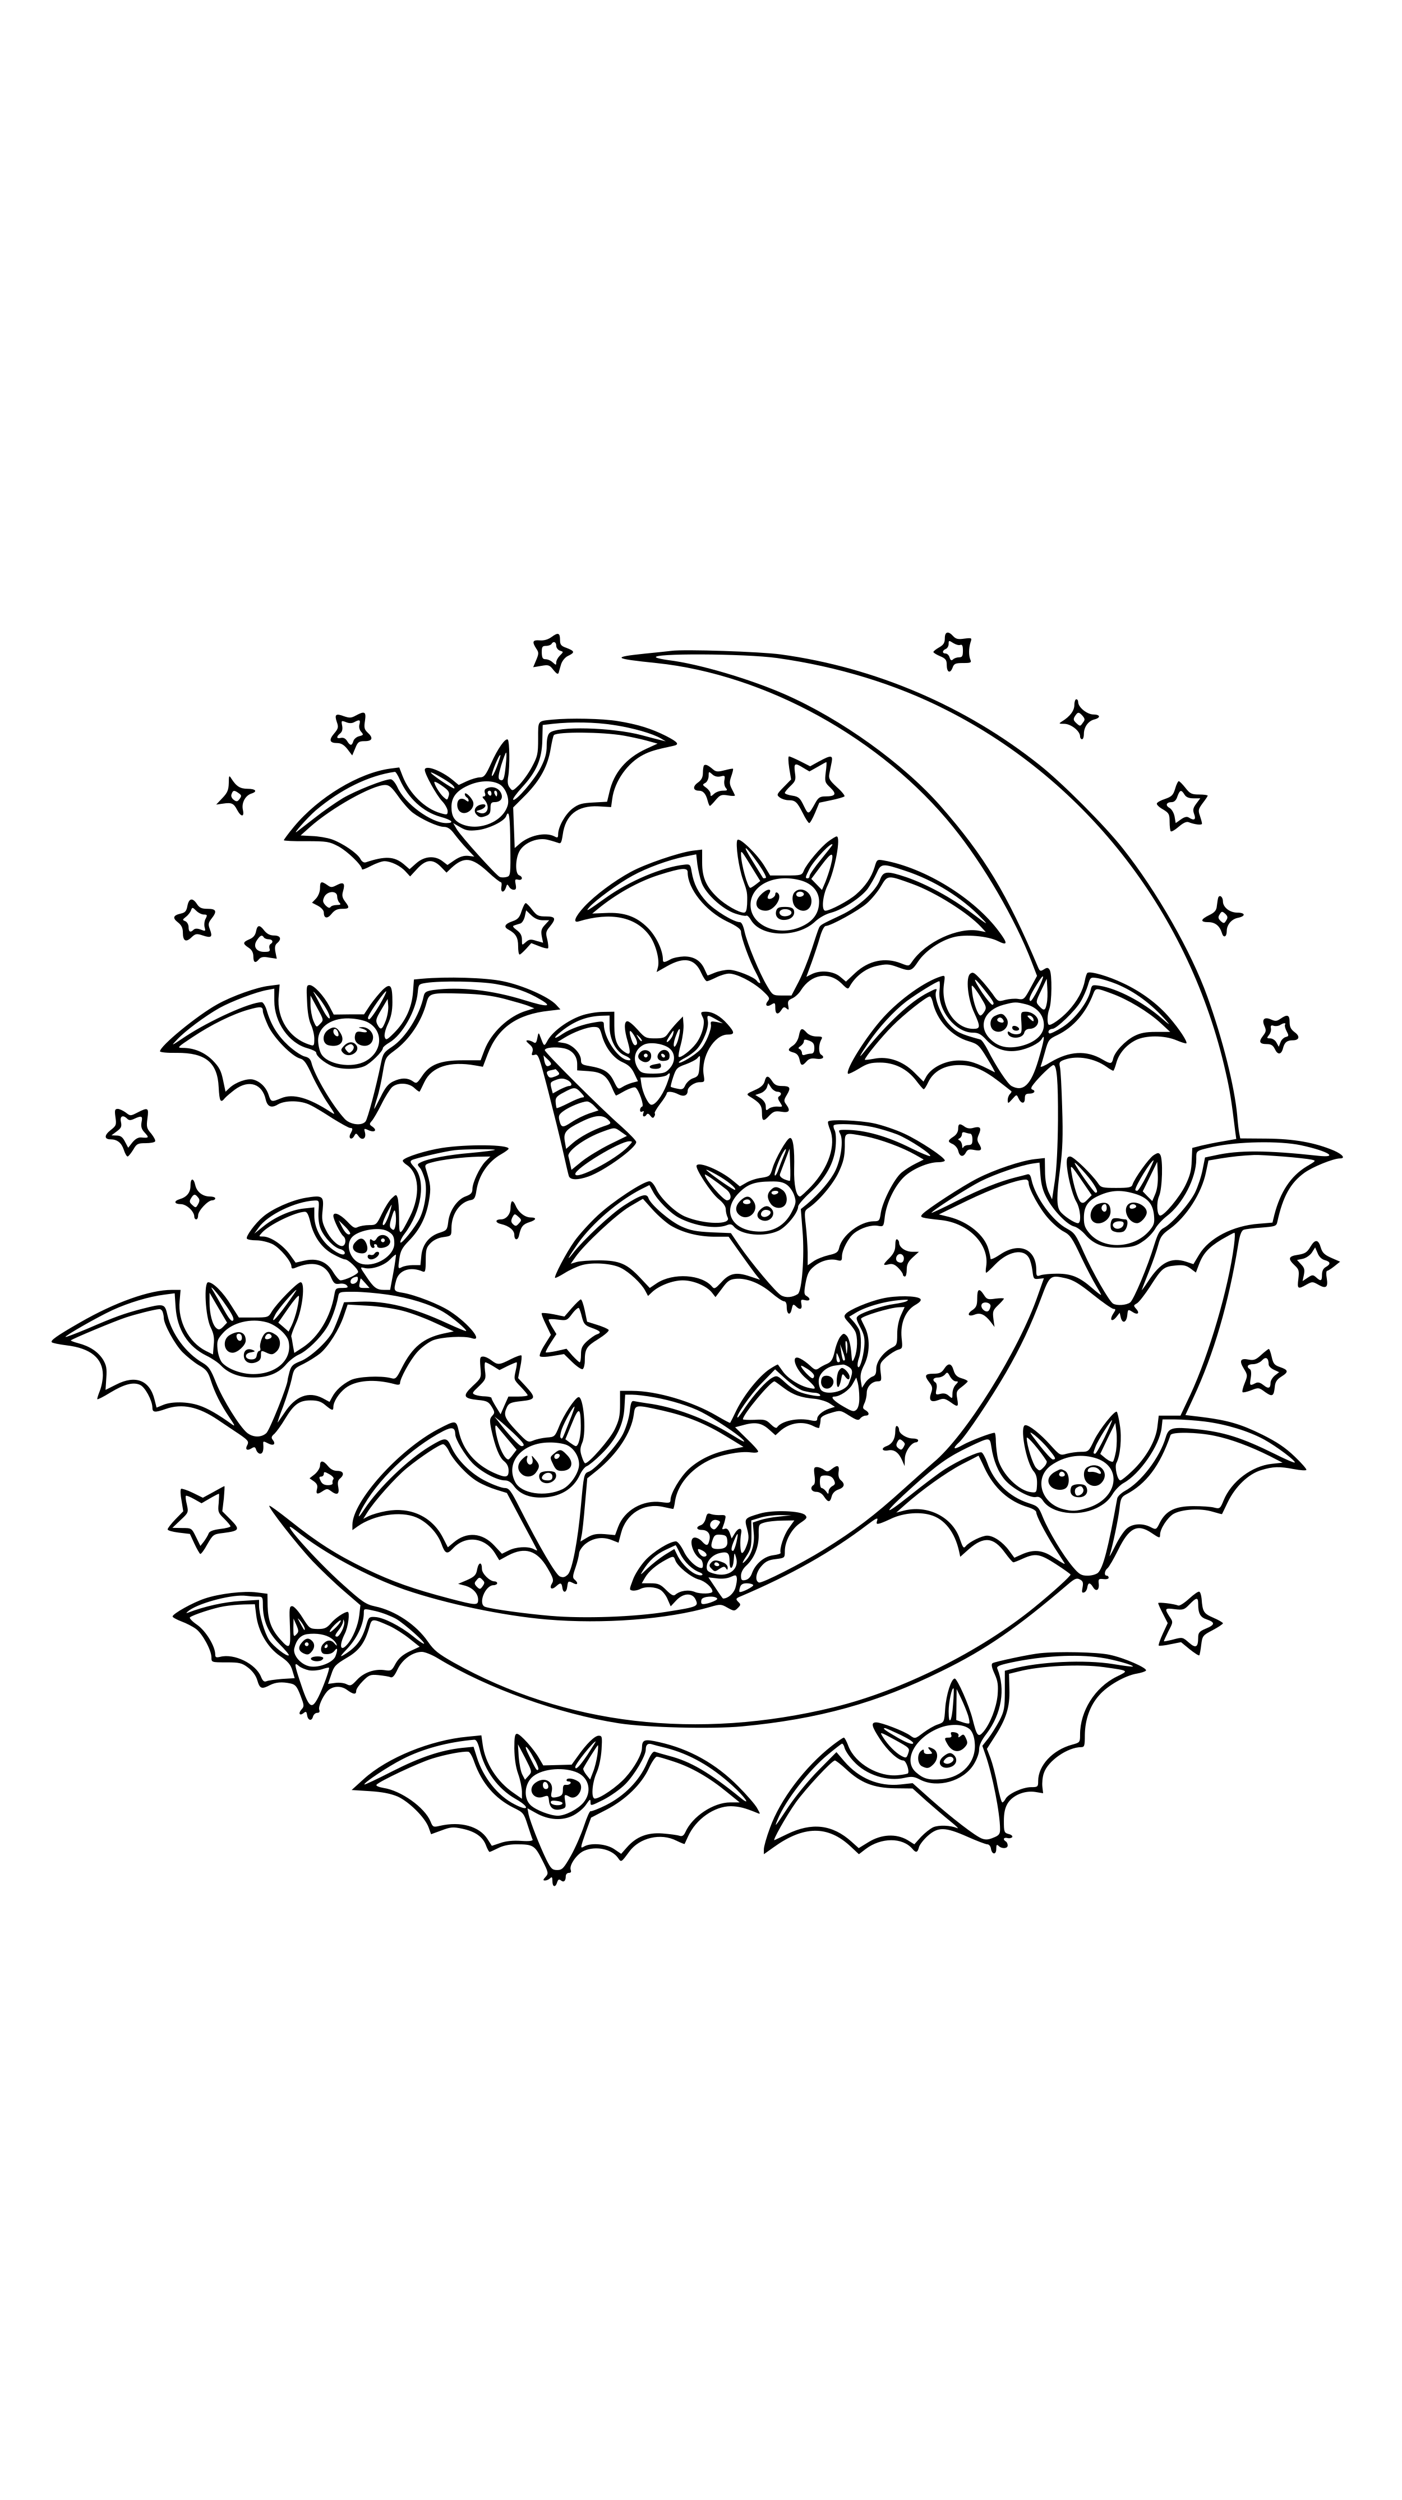 <?xml version="1.0" standalone="no"?>
<!DOCTYPE svg PUBLIC "-//W3C//DTD SVG 20010904//EN"
 "http://www.w3.org/TR/2001/REC-SVG-20010904/DTD/svg10.dtd">
<svg version="1.0" xmlns="http://www.w3.org/2000/svg"
 width="736pt" height="1312pt" viewBox="0 0 736 1312"
 preserveAspectRatio="xMidYMid meet">

<g transform="translate(0,1312) scale(0.1,-0.1)"
fill="#000000" stroke="none">
<path d="M2896 9777 c-19 -14 -41 -20 -63 -18 -37 3 -41 -7 -18 -43 14 -20 14
-27 0 -60 l-16 -38 42 7 c38 7 44 5 64 -21 18 -22 25 -25 28 -14 2 8 8 28 13
45 6 17 21 36 37 43 36 17 34 25 -8 41 -29 10 -35 17 -35 41 0 39 -10 42 -44
17z m24 -46 c0 -11 9 -22 19 -26 20 -6 20 -6 0 -26 -10 -10 -19 -26 -19 -36 0
-15 -1 -15 -18 0 -10 10 -27 17 -38 17 -15 0 -19 7 -20 35 0 30 3 35 22 35 13
0 26 5 29 10 10 17 25 11 25 -9z"/>
<path d="M4960 9770 c0 -24 -7 -35 -30 -48 -16 -9 -30 -20 -30 -24 0 -4 16
-14 35 -22 29 -12 35 -20 35 -45 0 -39 17 -49 30 -17 8 23 15 26 56 26 40 0
45 2 38 18 -9 21 -9 59 1 91 8 23 7 24 -33 19 -32 -5 -44 -2 -58 13 -26 29
-44 24 -44 -11z m81 -35 c10 4 14 -4 14 -30 0 -29 -4 -35 -20 -35 -12 0 -26
-5 -32 -11 -8 -8 -13 -5 -18 10 -3 12 -13 21 -21 21 -19 0 -18 16 1 24 8 3 15
15 15 26 0 19 1 20 24 5 13 -8 29 -13 37 -10z"/>
<path d="M3525 9704 c-16 -2 -81 -9 -143 -15 -173 -18 -162 -26 63 -49 573
-59 1185 -397 1558 -860 161 -199 327 -485 413 -709 l28 -73 -34 -63 c-32 -60
-36 -63 -65 -58 -17 3 -48 0 -68 -5 -36 -10 -38 -10 -66 31 -17 23 -46 59 -66
80 -31 33 -38 37 -52 26 -24 -20 -13 -131 21 -204 34 -74 33 -85 -4 -85 -96 0
-171 113 -155 232 7 49 7 50 -16 43 -83 -26 -212 -117 -300 -213 -90 -98 -204
-280 -187 -298 3 -2 29 10 57 27 43 27 62 32 111 32 76 0 142 -33 189 -94 18
-24 36 -45 40 -46 3 -1 14 15 24 37 27 57 86 90 163 90 71 0 126 -23 209 -87
33 -26 62 -48 64 -50 3 -2 -1 -9 -7 -15 -7 -7 -12 -21 -12 -32 1 -20 2 -19 24
5 22 25 23 26 32 6 14 -31 34 -33 34 -3 0 21 5 26 25 26 25 0 35 15 13 22 -7
3 -5 12 8 28 30 39 94 100 104 100 18 0 25 -80 24 -290 -1 -134 -7 -253 -16
-315 l-15 -100 -19 40 c-11 26 -18 64 -18 109 l-1 68 -54 -6 c-70 -8 -210 -55
-298 -100 -78 -39 -271 -165 -291 -189 -15 -17 -9 -19 101 -31 144 -17 252
-129 234 -243 -3 -18 -3 -33 0 -33 4 0 25 20 48 44 67 69 149 85 177 33 7 -12
15 -42 18 -67 5 -42 7 -45 32 -42 l28 3 -31 -88 c-99 -289 -383 -743 -549
-879 -19 -16 -88 -78 -155 -138 -159 -144 -256 -217 -425 -322 -111 -69 -321
-176 -336 -170 -23 9 -16 54 14 87 21 24 38 32 75 36 46 6 47 6 47 41 0 53 36
119 82 149 34 23 37 28 25 41 -23 23 -171 28 -238 8 -81 -24 -82 -25 -67 -80
10 -39 10 -53 -2 -87 -8 -23 -19 -41 -25 -40 -9 1 -12 64 -4 105 6 30 -15 29
-33 -1 l-17 -28 -10 29 c-8 20 -16 26 -27 22 -13 -5 -15 -2 -9 11 4 10 10 28
12 40 5 19 1 22 -23 21 -16 -1 -39 1 -51 5 -18 7 -22 3 -28 -22 -4 -17 -15
-33 -26 -36 -27 -9 -24 -25 5 -25 32 0 48 -22 40 -54 -7 -31 -15 -32 -39 -6
-10 11 -26 20 -37 20 -36 0 -14 -87 29 -113 14 -8 18 -47 6 -47 -27 0 -74 45
-94 89 -14 28 -31 50 -40 51 -33 0 -121 -54 -163 -101 -25 -28 -54 -73 -64
-102 -19 -50 -19 -52 -2 -55 11 -2 28 2 39 7 29 16 83 13 110 -5 13 -9 30 -32
37 -51 l15 -34 28 30 c38 41 86 43 103 5 16 -35 10 -38 -149 -63 -173 -28
-438 -37 -613 -22 -129 11 -305 35 -342 47 -41 12 -2 114 43 114 10 0 19 5 19
10 0 6 -6 10 -14 10 -25 0 -66 41 -66 65 0 39 -17 38 -25 -1 -5 -30 -13 -39
-53 -57 l-47 -20 35 -9 c41 -11 70 -41 70 -74 0 -31 -9 -31 -150 6 -190 50
-298 88 -438 155 -155 75 -257 140 -400 254 -57 45 -106 81 -108 78 -8 -8 146
-205 226 -290 44 -46 118 -117 166 -158 l86 -74 -6 -53 c-6 -53 -34 -121 -64
-154 -36 -41 -43 -5 -12 57 18 35 28 115 15 115 -17 0 -66 -33 -88 -60 -22
-25 -33 -30 -69 -30 -42 1 -44 3 -80 60 -21 34 -45 60 -54 60 -15 0 -16 -12
-12 -105 5 -120 0 -127 -52 -68 -45 51 -63 98 -65 173 l-1 65 -55 7 c-68 9
-196 -6 -274 -32 -63 -21 -167 -79 -169 -94 -1 -4 20 -16 46 -26 25 -9 60 -27
76 -39 34 -24 82 -112 82 -150 0 -26 1 -26 78 -26 70 0 82 -3 115 -28 23 -18
41 -42 48 -67 13 -44 23 -47 65 -25 31 16 64 19 110 9 24 -5 33 -15 51 -62 20
-52 21 -58 6 -74 -19 -21 -10 -36 11 -19 12 10 15 8 18 -10 4 -29 24 -35 31
-9 3 11 13 20 22 20 11 0 15 5 11 16 -6 16 16 67 41 96 26 29 71 33 104 9 34
-25 49 -27 49 -5 0 9 16 32 35 51 32 32 39 35 82 31 27 -3 55 -7 63 -11 11 -4
21 7 37 41 25 53 80 92 128 92 15 0 53 -15 84 -34 257 -156 635 -292 951 -341
144 -22 485 -31 646 -16 401 38 710 123 1049 291 233 114 391 224 662 455 35
30 46 34 62 25 16 -8 19 -17 14 -42 -5 -24 -3 -30 8 -26 8 2 15 14 17 26 4 27
14 28 30 2 16 -27 34 -16 30 18 -3 24 0 27 25 24 15 -2 27 1 27 7 0 6 -4 11
-10 11 -15 0 -12 26 4 39 8 6 33 50 56 96 57 117 101 139 174 90 43 -29 46
-30 46 -10 0 31 39 90 70 109 44 25 142 31 205 12 27 -8 50 -14 50 -13 1 1 14
29 30 62 40 83 109 149 176 169 62 19 95 20 173 5 32 -6 61 -8 64 -4 3 3 -24
35 -61 70 -50 48 -94 77 -170 115 -114 56 -180 75 -313 92 l-91 11 42 91 c107
229 185 496 235 803 8 50 17 73 28 78 9 4 52 9 95 12 73 6 78 7 83 32 29 131
68 202 141 255 44 32 153 76 188 76 30 0 13 21 -32 41 -99 42 -210 62 -355 63
l-137 1 -5 25 c-3 14 -8 57 -11 95 -14 153 -77 403 -157 625 -85 236 -264 550
-442 775 -94 120 -318 344 -436 438 -390 311 -865 514 -1360 582 -108 15 -509
28 -575 19z m556 -38 c319 -45 621 -137 886 -272 743 -376 1282 -1076 1468
-1904 21 -92 29 -140 50 -312 l5 -36 -68 -12 c-38 -6 -90 -17 -116 -23 l-47
-12 -3 -66 c-1 -51 -9 -81 -34 -132 -31 -62 -110 -157 -131 -157 -17 0 -22 66
-6 103 17 40 21 192 6 216 -8 12 -13 12 -36 -3 -25 -17 -99 -120 -110 -154 -4
-14 -19 -17 -85 -17 -74 0 -81 2 -96 25 -32 47 -128 140 -146 140 -14 0 -18
-8 -18 -32 0 -54 28 -168 50 -205 22 -37 28 -113 9 -113 -19 0 -78 40 -94 63
-19 27 -19 79 1 230 12 93 15 167 10 312 -3 105 -8 202 -12 216 -5 23 -2 28
27 38 65 22 155 7 219 -39 15 -11 31 -20 34 -20 3 0 10 18 16 40 13 50 52 95
101 120 52 27 151 27 215 0 26 -11 49 -18 52 -16 7 8 -37 75 -88 134 -61 72
-148 137 -245 182 -75 36 -171 64 -186 54 -4 -2 -10 -20 -14 -41 -10 -53 -40
-108 -88 -160 -37 -40 -94 -80 -102 -71 -9 9 -7 56 3 81 14 34 16 186 2 207
-8 12 -13 13 -30 2 -18 -11 -21 -10 -30 10 -163 387 -283 586 -511 846 -197
224 -522 457 -817 587 -185 81 -451 160 -612 180 -30 4 -59 10 -65 14 -37 23
464 21 636 -3z m1368 -1739 c-18 -36 -36 -64 -40 -61 -11 6 -2 29 34 87 41 67
44 52 6 -26z m411 29 c95 -39 185 -105 265 -196 21 -24 13 -19 -27 16 -98 85
-231 155 -325 170 -40 6 -41 5 -48 -24 -13 -61 -81 -150 -146 -192 -34 -22
-66 -37 -70 -34 -12 7 -1 24 16 24 21 0 121 96 148 143 14 23 31 62 38 85 13
44 13 44 52 38 21 -4 65 -17 97 -30z m-694 -29 c51 -65 56 -74 45 -81 -4 -3
-29 26 -55 64 -54 82 -49 92 10 17z m329 -74 c-7 -38 -15 -41 -40 -13 -18 20
-18 22 11 82 l29 61 3 -49 c2 -27 1 -64 -3 -81z m-563 67 c-10 -103 84 -220
176 -220 28 0 43 -8 71 -39 42 -46 102 -66 165 -55 51 8 112 38 125 61 19 33
12 -10 -18 -111 -39 -131 -79 -169 -141 -136 -20 11 -82 104 -124 188 -15 29
-32 54 -39 56 -107 29 -127 39 -165 80 -42 45 -80 141 -68 172 7 18 3 18 -43
-6 -92 -47 -206 -153 -334 -310 -35 -44 -25 -22 24 50 53 78 131 163 197 214
54 40 160 106 173 106 3 0 4 -22 1 -50z m224 -47 c22 -36 23 -44 12 -62 -7
-12 -16 -21 -21 -21 -13 0 -37 66 -43 118 -5 45 -5 46 11 27 9 -11 28 -39 41
-62z m678 33 c86 -31 192 -95 257 -154 l52 -48 -74 0 c-56 0 -84 -6 -115 -22
-47 -24 -101 -81 -110 -117 -7 -30 -13 -31 -56 -6 -84 50 -174 45 -273 -14
-31 -19 -54 -29 -52 -22 3 7 13 41 23 77 17 62 20 66 66 88 84 41 149 116 187
215 13 33 14 33 95 3z m-938 -43 c20 -96 98 -182 189 -208 49 -15 55 -20 98
-91 26 -42 43 -74 39 -72 -98 51 -131 62 -188 62 -70 0 -141 -35 -170 -82
l-16 -29 -48 48 c-61 61 -139 87 -212 72 -27 -5 -48 -7 -48 -5 0 12 88 120
144 176 60 61 180 156 197 156 5 0 11 -12 15 -27z m490 -14 c58 -15 94 -57 94
-109 0 -51 -47 -93 -124 -111 -70 -15 -119 -3 -161 41 -62 65 -28 149 72 176
61 16 65 16 119 3z m1444 -740 c144 -31 202 -68 88 -55 -269 29 -416 30 -539
2 l-53 -11 -13 -65 c-7 -36 -25 -89 -39 -118 -29 -59 -122 -165 -165 -187 -21
-11 -31 -30 -49 -87 -35 -116 -108 -289 -127 -304 -20 -15 -71 -18 -90 -6 -21
13 -107 164 -154 269 -40 91 -48 103 -87 124 -76 40 -167 165 -187 257 -5 24
-11 32 -23 28 -10 -3 -37 -10 -62 -16 -86 -22 -179 -59 -309 -124 -72 -37
-131 -64 -131 -62 0 10 189 131 258 166 78 39 208 83 273 93 l36 5 5 -67 c4
-50 13 -83 34 -121 35 -65 106 -138 142 -147 15 -3 42 -23 60 -44 45 -52 103
-72 191 -67 58 3 78 9 113 34 24 16 51 45 62 64 10 19 38 49 61 67 84 63 155
201 155 299 0 46 -4 43 85 64 129 29 353 33 465 9z m-95 -59 c66 -5 133 -13
148 -16 28 -6 27 -6 -25 -37 -82 -50 -137 -133 -168 -253 l-10 -41 -72 -6
c-136 -10 -261 -75 -313 -162 l-30 -50 -39 13 c-78 25 -133 -3 -198 -102 -22
-34 -38 -54 -34 -46 3 8 20 53 39 100 19 47 40 108 47 135 11 42 20 56 61 85
87 63 168 188 190 298 l13 61 65 11 c63 10 109 15 176 18 17 1 84 -3 150 -8z
m-715 -100 c-22 -44 -45 -80 -50 -80 -6 0 -10 2 -10 5 0 21 83 155 96 155 2 0
-14 -36 -36 -80z m-279 -45 c21 -33 23 -45 10 -45 -8 0 -103 134 -109 155 -5
16 79 -77 99 -110z m324 -51 l-16 -38 -25 25 -25 26 38 77 38 78 3 -65 c2 -43
-3 -79 -13 -103z m-381 62 l47 -69 -22 -23 c-17 -18 -25 -21 -36 -13 -14 12
-37 85 -48 154 -8 47 -5 45 59 -49z m-284 -4 c0 -32 59 -139 105 -189 24 -27
60 -58 81 -68 32 -17 44 -35 89 -131 29 -61 65 -129 79 -152 14 -23 26 -44 26
-48 0 -3 -20 12 -45 34 -67 59 -110 77 -185 77 -36 0 -75 -4 -87 -8 -21 -8
-23 -5 -23 28 0 110 -89 148 -189 81 -28 -19 -51 -29 -51 -23 0 7 -5 29 -11
50 -20 74 -105 144 -207 170 l-53 13 148 72 c133 64 257 109 306 111 10 1 17
-6 17 -17z m556 -57 c67 -20 96 -52 102 -113 4 -41 0 -52 -23 -80 -80 -95
-238 -103 -314 -17 -25 29 -31 44 -31 83 0 55 18 85 63 109 70 36 126 41 203
18z m522 -272 c-29 -226 -132 -575 -229 -783 l-52 -110 -57 0 -57 0 -7 -58
c-8 -73 -60 -164 -133 -233 -28 -27 -56 -49 -61 -49 -16 0 -32 71 -21 92 20
38 29 131 18 197 -5 36 -13 68 -16 71 -10 10 -90 -90 -119 -149 -28 -59 -30
-61 -69 -61 -22 0 -56 -5 -75 -10 -34 -10 -36 -9 -85 45 -54 60 -111 105 -132
105 -32 0 3 -197 44 -243 13 -16 18 -35 17 -67 -2 -43 -3 -45 -30 -42 -66 7
-153 94 -175 174 -5 22 -10 62 -11 89 0 27 -3 49 -7 49 -18 0 -128 -42 -167
-64 -49 -28 -57 -21 -18 15 35 33 167 230 244 363 79 137 132 250 185 391 46
123 48 124 130 106 39 -9 71 -28 143 -86 51 -41 100 -75 108 -75 12 0 12 -4
-2 -25 -21 -33 -8 -47 16 -18 l18 23 6 -26 c9 -34 30 -25 34 14 3 30 4 31 26
17 28 -19 42 -8 20 16 -14 16 -14 18 4 28 11 6 42 46 70 89 62 97 71 104 133
110 40 4 56 1 79 -16 l28 -21 16 42 c22 59 52 91 120 132 33 19 63 35 66 35 4
0 3 -30 -2 -67z m-679 -1007 c-23 -47 -45 -86 -50 -86 -11 0 -11 3 2 37 11 31
82 143 87 139 1 -2 -16 -42 -39 -90z m526 83 c111 -14 230 -50 312 -95 67 -37
167 -113 160 -120 -3 -3 -49 17 -103 44 -176 87 -269 116 -414 131 -126 13
-145 8 -160 -42 -31 -107 -131 -238 -216 -283 -19 -11 -37 -28 -39 -39 -48
-264 -73 -362 -101 -390 -9 -8 -33 -15 -54 -15 -33 0 -44 6 -78 46 -51 60
-126 185 -157 260 -22 55 -26 59 -76 75 -101 33 -182 111 -216 211 -10 28 -24
53 -30 55 -16 6 -122 -43 -194 -89 -30 -19 -112 -81 -182 -137 -153 -122 -142
-95 19 50 127 114 184 154 289 204 111 53 111 53 119 3 11 -75 36 -134 72
-176 39 -45 133 -97 164 -89 13 3 24 -3 35 -19 44 -68 183 -87 282 -39 40 20
63 40 82 70 14 24 41 51 59 61 85 46 189 197 200 289 l5 45 66 0 c36 0 107 -5
156 -11z m-466 -153 c-5 -27 -12 -53 -16 -57 -4 -4 -21 3 -38 16 l-29 24 39
82 40 81 6 -48 c3 -26 2 -70 -2 -98z m-355 9 c39 -47 42 -55 23 -55 -7 0 -39
35 -72 77 -55 71 -57 75 -23 50 20 -16 53 -48 72 -72z m873 69 c83 -17 186
-55 290 -107 l66 -34 -56 -6 c-105 -11 -213 -92 -254 -193 -17 -42 -20 -44
-48 -37 -16 5 -66 8 -110 8 -96 0 -144 -24 -176 -86 -19 -39 -20 -39 -49 -24
-41 21 -92 19 -123 -6 -15 -11 -43 -53 -62 -92 -20 -40 -33 -63 -30 -52 17 54
46 195 52 247 5 50 10 61 32 73 108 56 180 151 236 313 6 17 138 16 232 -4z
m-883 -132 c4 -6 -3 -21 -15 -33 -21 -21 -22 -21 -40 -3 -17 18 -49 118 -49
157 0 15 70 -67 104 -121z m-326 -36 c50 -107 128 -177 230 -207 23 -7 42 -18
42 -26 0 -19 45 -105 94 -183 23 -36 46 -71 51 -79 9 -15 10 -16 -64 31 -52
33 -98 36 -156 10 l-40 -18 -28 38 c-32 44 -81 78 -115 78 -27 0 -93 -32 -112
-55 -11 -14 -15 -9 -31 37 -39 117 -172 183 -299 148 l-35 -9 45 40 c88 78
216 170 300 214 47 24 86 44 87 45 0 0 15 -29 31 -64z m577 53 c151 -41 127
-215 -37 -264 -61 -18 -80 -18 -130 -5 -116 33 -150 164 -60 229 67 47 148 62
227 40z m-862 -300 c75 -20 130 -91 152 -192 l6 -28 45 40 c79 69 130 64 190
-19 20 -27 39 -50 44 -50 4 0 27 9 51 20 65 29 88 25 173 -30 42 -27 76 -52
76 -54 0 -9 -94 -94 -191 -173 -284 -231 -695 -436 -1050 -523 -718 -175
-1412 -94 -1999 235 -79 45 -102 63 -133 108 -62 90 -173 164 -279 186 -47 10
-67 24 -165 112 -151 134 -363 375 -250 286 144 -117 381 -244 573 -311 215
-73 511 -136 744 -156 294 -25 631 0 859 66 52 15 57 15 90 -4 34 -19 37 -19
54 -2 16 16 17 19 2 33 -14 15 -13 18 17 30 260 111 472 230 661 374 48 36 57
40 52 23 -6 -19 -4 -21 17 -15 12 4 35 14 50 21 61 31 148 41 211 23z m-793
-9 c-36 -3 -81 -12 -102 -19 l-36 -12 5 -57 c6 -61 -15 -122 -53 -153 -10 -8
-4 6 12 30 26 39 29 53 29 118 l-1 73 46 14 c25 8 72 14 105 14 l60 -1 -65 -7z
m-310 -29 c0 -3 -7 -15 -15 -25 -12 -15 -17 -17 -29 -7 -20 17 0 50 26 43 10
-2 18 -7 18 -11z m360 -33 c-25 -35 -49 -106 -42 -129 0 -4 -17 -9 -40 -12
-47 -6 -92 -45 -110 -93 -7 -21 -20 -34 -35 -37 -19 -4 -23 0 -23 23 0 16 10
36 26 51 44 40 67 98 67 161 -1 57 0 58 31 67 17 5 59 10 94 10 l62 1 -30 -42z
m-322 -63 c4 -32 -11 -45 -50 -45 -34 0 -40 10 -27 48 9 25 15 29 42 27 27 -2
33 -7 35 -30z m48 -10 c-6 -25 -14 -45 -18 -45 -12 0 -10 17 6 55 20 48 24 44
12 -10z m-295 -60 c22 -44 64 -84 103 -98 25 -10 13 -21 -13 -12 -34 10 -80
55 -102 96 l-19 39 -49 -30 c-27 -17 -69 -50 -93 -73 -36 -35 -40 -37 -24 -12
33 54 70 87 121 111 28 13 51 24 52 24 1 0 12 -20 24 -45z m120 15 c22 -13 25
-30 4 -30 -8 0 -19 9 -25 20 -12 23 -7 25 21 10z m139 -57 c0 -48 18 -40 22
10 3 41 4 41 12 13 19 -62 -39 -106 -113 -86 -33 9 -41 15 -41 34 0 34 30 66
70 75 41 9 50 0 50 -46z m-285 8 c10 -31 81 -89 123 -101 33 -8 72 -43 72 -63
0 -13 -64 -14 -91 -3 -33 14 -78 8 -104 -14 -9 -8 -21 -2 -48 25 -30 30 -42
35 -82 35 l-46 0 18 31 c19 32 58 65 108 92 39 21 42 21 50 -2z m315 -147
c-10 -29 -39 -54 -64 -54 -2 0 -20 25 -40 56 l-37 55 43 -5 c26 -4 55 -1 73 7
27 12 30 12 33 -5 2 -10 -2 -34 -8 -54z m-1326 43 c11 -11 11 -16 0 -32 -13
-18 -15 -18 -31 -3 -13 14 -14 20 -3 32 15 19 18 20 34 3z m1420 -26 c5 -8
-65 -43 -72 -36 -2 2 -1 13 3 24 4 15 15 21 35 21 16 0 31 -4 34 -9z m-2603
-61 c27 0 29 -2 29 -43 0 -82 27 -145 86 -205 30 -30 53 -57 50 -60 -9 -9 -80
46 -103 80 -24 36 -53 135 -53 182 l0 29 -97 -6 c-85 -5 -187 -27 -278 -62
-11 -4 -6 2 10 14 59 41 231 85 299 75 16 -2 41 -4 57 -4z m2414 -10 c6 -10
-72 -37 -81 -27 -4 3 -4 13 -1 22 7 17 72 21 82 5z m-2420 -86 c10 -86 59
-170 124 -215 43 -29 57 -46 66 -77 l12 -40 -66 -4 c-36 -3 -73 -8 -82 -12
-12 -5 -20 1 -29 24 -28 68 -140 123 -214 104 -21 -5 -26 -3 -26 12 0 43 -49
124 -95 156 -25 17 -42 35 -38 39 14 13 128 50 178 58 28 5 75 9 106 10 l57 1
7 -56z m735 -21 c46 -28 153 -123 146 -130 -2 -3 -29 15 -59 40 -66 53 -154
98 -198 100 -30 2 -34 -1 -45 -39 -23 -80 -52 -119 -119 -160 -24 -14 -19 -6
22 37 50 55 83 127 83 185 0 22 0 22 62 8 35 -8 83 -27 108 -41z m-480 -53 c0
-13 -5 -5 -35 52 -4 7 3 2 14 -12 11 -14 21 -32 21 -40z m-45 -29 c-13 -14
-15 -10 -15 34 l1 50 15 -34 c13 -31 13 -36 -1 -50z m210 39 c-16 -16 -31 -28
-34 -25 -2 3 8 19 24 35 16 16 31 28 34 25 2 -3 -8 -19 -24 -35z m30 -19 c-8
-17 -20 -31 -25 -31 -15 0 -12 9 10 37 11 14 21 33 21 42 1 14 2 14 6 -1 2 -9
-3 -30 -12 -47z m250 25 c28 -13 74 -42 104 -66 l54 -43 -52 -24 c-37 -18 -58
-36 -74 -64 -20 -38 -24 -40 -57 -35 -53 8 -110 -12 -146 -51 -29 -31 -34 -33
-54 -23 -13 7 -40 10 -60 7 l-38 -5 17 49 c14 44 23 53 80 87 68 39 97 80 121
165 12 43 15 43 105 3z m-306 -65 c14 -9 26 -24 28 -32 3 -9 0 -8 -10 4 -18
22 -40 22 -61 -2 -17 -19 -13 -50 8 -52 25 -3 42 3 54 19 14 19 16 3 3 -31
-13 -33 -87 -62 -135 -53 -47 9 -90 59 -81 95 11 45 33 69 67 74 50 7 100 -2
127 -22z m-19 -41 c0 -5 -5 -10 -11 -10 -5 0 -7 5 -4 10 3 6 8 10 11 10 2 0 4
-4 4 -10z m-97 -127 c20 -3 50 0 68 6 18 6 34 10 36 8 5 -6 -32 -108 -56 -155
-36 -70 -50 -57 -97 86 -29 88 -30 100 -5 78 10 -9 35 -19 54 -23z"/>
<path d="M5362 7753 c3 -54 1 -58 -20 -61 -13 -2 -30 2 -38 8 -8 7 -14 8 -14
2 0 -37 78 -38 87 -2 3 12 14 20 27 20 26 0 46 18 46 40 0 25 -33 50 -64 50
-27 0 -28 -1 -24 -57z m62 22 c3 -8 3 -15 0 -15 -3 0 -12 7 -20 15 -13 13 -13
15 -1 15 8 0 17 -7 21 -15z"/>
<path d="M5223 7788 c-30 -14 -31 -63 -3 -78 42 -22 89 28 63 67 -17 25 -27
27 -60 11z m42 -19 c10 -14 1 -21 -19 -13 -9 3 -13 10 -10 15 7 12 21 11 29
-2z"/>
<path d="M5316 7733 c-3 -3 -3 -10 0 -14 7 -12 34 -11 34 0 0 11 -26 22 -34
14z"/>
<path d="M5762 6800 c-29 -12 -46 -54 -32 -81 24 -43 100 -11 100 42 0 43 -23
56 -68 39z m48 -20 c0 -21 -15 -27 -25 -10 -7 12 2 30 16 30 5 0 9 -9 9 -20z"/>
<path d="M5922 6798 c-30 -30 4 -98 47 -98 20 0 51 35 51 57 0 38 -71 68 -98
41z m42 -7 c3 -5 -3 -11 -14 -14 -13 -3 -20 0 -20 9 0 15 26 19 34 5z"/>
<path d="M5843 6724 c-7 -3 -13 -19 -13 -35 0 -23 5 -30 27 -35 14 -4 33 -2
42 3 20 13 28 63 9 63 -7 0 -22 2 -33 5 -11 2 -26 2 -32 -1z m55 -31 c-4 -20
-35 -30 -50 -15 -15 15 0 32 28 32 19 0 25 -5 22 -17z"/>
<path d="M5708 5419 c-24 -13 -23 -61 0 -82 24 -22 55 -21 75 1 47 52 -14 117
-75 81z m60 -11 c18 -18 14 -30 -5 -20 -10 5 -26 8 -35 7 -10 -2 -18 0 -18 4
0 23 39 28 58 9z"/>
<path d="M5538 5395 c-35 -20 -45 -51 -22 -76 19 -21 64 -25 82 -7 20 20 15
76 -7 88 -24 12 -20 12 -53 -5z m52 -16 c0 -5 -7 -9 -15 -9 -15 0 -20 12 -9
23 8 8 24 -1 24 -14z"/>
<path d="M5624 5316 c-12 -30 1 -51 32 -54 36 -4 59 18 49 48 -5 15 -15 20
-41 20 -21 0 -37 -6 -40 -14z m63 -12 c5 -15 -11 -33 -30 -34 -15 0 -20 32 -6
41 20 13 29 11 36 -7z"/>
<path d="M3731 4916 c-9 -11 -8 -18 5 -30 15 -16 18 -16 41 0 21 13 27 14 34
3 7 -11 9 -10 9 4 0 10 -11 22 -26 27 -35 14 -49 13 -63 -4z m44 -6 c3 -5 -1
-10 -9 -10 -9 0 -16 5 -16 10 0 6 4 10 9 10 6 0 13 -4 16 -10z"/>
<path d="M1587 4502 c-24 -26 -21 -47 7 -60 20 -9 27 -7 40 7 19 21 20 43 4
59 -17 17 -32 15 -51 -6z m33 -12 c0 -5 -4 -10 -10 -10 -5 0 -10 5 -10 10 0 6
5 10 10 10 6 0 10 -4 10 -10z"/>
<path d="M1633 4417 c-6 -10 21 -20 43 -15 10 1 19 8 21 14 4 13 -56 14 -64 1z"/>
<path d="M5640 9420 c0 -30 -23 -61 -66 -87 -17 -11 -16 -12 14 -12 35 -1 82
-38 82 -66 0 -8 5 -15 10 -15 6 0 10 12 10 28 0 36 23 68 55 76 35 9 31 26 -5
26 -33 0 -80 38 -80 65 0 8 -4 15 -10 15 -5 0 -10 -14 -10 -30z m43 -57 c13
-16 14 -21 1 -37 -13 -19 -14 -19 -33 -2 -16 15 -18 21 -8 37 15 23 20 24 40
2z"/>
<path d="M1867 9364 c-23 -13 -33 -13 -62 -3 -42 16 -50 9 -37 -30 10 -27 8
-35 -14 -61 -29 -34 -24 -50 16 -50 20 0 36 -9 54 -32 l25 -33 16 38 c13 33
19 37 50 37 40 0 46 17 15 45 -17 16 -20 26 -14 62 7 48 -1 53 -49 27z m-7
-34 c28 15 33 12 27 -12 -4 -13 0 -29 9 -39 13 -15 13 -17 -10 -23 -14 -3 -28
-15 -31 -26 -8 -26 -17 -25 -33 1 -9 14 -20 19 -33 16 -23 -6 -25 6 -3 24 10
8 14 22 10 41 -5 26 -4 27 20 18 16 -7 32 -7 44 0z"/>
<path d="M2900 9343 c-79 -8 -75 -3 -75 -100 0 -81 -3 -93 -33 -149 -18 -34
-49 -76 -68 -95 -33 -32 -34 -32 -48 -13 -11 13 -13 31 -8 59 9 52 7 183 -2
193 -12 11 -53 -46 -88 -125 -28 -62 -37 -73 -58 -73 -14 0 -45 -9 -69 -20
l-43 -20 -30 25 c-61 51 -148 83 -148 54 0 -22 62 -134 91 -164 16 -17 29 -41
29 -52 0 -20 -3 -21 -37 -11 -82 23 -164 103 -200 196 l-17 44 -47 -6 c-165
-22 -378 -151 -505 -304 -30 -36 -54 -69 -54 -72 0 -3 53 -6 118 -5 108 0 121
-2 168 -27 47 -25 124 -99 124 -120 0 -5 21 3 47 17 27 14 58 25 71 25 34 0
84 -24 111 -54 l24 -26 37 40 c47 51 83 53 125 10 l29 -30 25 24 c67 62 108
57 192 -20 32 -30 63 -54 68 -54 4 0 6 -11 3 -25 -5 -31 14 -33 24 -3 6 19 7
19 16 5 5 -10 16 -17 25 -17 12 0 14 7 10 29 -5 25 -3 28 13 24 23 -6 27 15 5
23 -22 9 -20 91 4 130 27 44 97 70 148 56 21 -5 45 -13 54 -16 13 -6 17 2 23
42 14 105 77 155 187 150 l67 -4 6 43 c12 93 81 190 164 232 35 18 65 27 155
46 36 7 28 19 -36 52 -77 39 -152 62 -252 78 -81 14 -255 17 -345 8z m320 -28
c102 -15 209 -46 250 -71 l25 -15 -25 6 c-14 3 -59 15 -100 26 -157 42 -448
49 -485 12 -10 -9 -15 -34 -15 -67 0 -39 -8 -69 -31 -114 -31 -63 -133 -181
-145 -169 -4 3 17 32 46 64 77 83 105 149 107 248 l2 80 53 6 c100 11 223 9
318 -6z m55 -56 c33 -6 86 -17 119 -26 l58 -16 -59 -27 c-105 -48 -171 -125
-194 -228 l-12 -50 -72 -4 c-61 -3 -78 -8 -110 -32 -38 -30 -74 -94 -75 -134
0 -19 -3 -21 -19 -12 -48 25 -136 5 -187 -42 l-22 -19 -4 106 -4 107 67 67
c76 78 115 151 130 242 6 35 13 67 17 71 19 18 252 17 367 -3z m-620 -156 c-7
-73 -13 -86 -32 -75 -9 6 -7 24 8 75 12 37 23 67 26 67 3 0 2 -30 -2 -67z
m-47 -8 c-12 -32 -24 -53 -26 -47 -4 12 38 115 45 109 2 -2 -7 -30 -19 -62z
m-509 -67 c43 -97 122 -170 213 -195 62 -17 76 -33 31 -33 -79 0 -219 103
-257 189 -11 23 -26 41 -35 41 -34 0 -184 -60 -251 -99 -38 -23 -104 -69 -147
-103 -43 -33 -85 -66 -93 -72 -32 -25 53 72 97 110 131 111 280 184 416 203 4
1 16 -18 26 -41z m274 -26 c9 -8 15 -17 12 -20 -5 -5 -113 67 -123 82 -7 12
85 -40 111 -62z m-34 -20 c17 -14 22 -24 16 -41 -7 -22 -7 -22 -27 -4 -19 17
-48 64 -48 78 0 7 27 -8 59 -33z m281 23 c32 -16 55 -72 46 -109 -22 -87 -148
-141 -241 -102 -40 17 -55 42 -55 91 0 50 26 84 85 111 57 27 123 31 165 9z
m-529 -65 c23 -33 57 -71 75 -85 46 -35 133 -75 165 -75 19 0 35 -11 54 -37
16 -21 45 -56 67 -79 l38 -40 -32 4 c-23 2 -44 -4 -71 -22 l-38 -26 -26 20
c-40 31 -95 27 -138 -11 l-35 -31 -30 26 c-50 42 -98 44 -200 10 -10 -3 -21 4
-28 18 -16 30 -94 83 -151 103 -24 8 -70 16 -103 17 l-60 3 48 43 c113 101
329 222 396 222 21 0 35 -12 69 -60z m588 -254 c2 -159 1 -164 -20 -169 -11
-3 -27 -3 -35 0 -18 7 -204 213 -227 252 l-18 31 36 -21 c30 -18 46 -21 91
-16 57 6 141 46 151 73 15 40 21 -1 22 -150z"/>
<path d="M2549 8979 c-5 -3 -7 -13 -3 -22 4 -10 1 -17 -6 -17 -9 0 -9 -5 3
-17 34 -39 14 -86 -29 -68 -17 7 -17 8 5 14 32 9 41 34 11 29 -35 -5 -49 -34
-27 -55 13 -13 22 -15 44 -7 23 8 28 16 28 42 0 26 4 32 21 32 36 0 49 25 30
55 -16 24 -51 31 -77 14z m31 -25 c0 -8 -4 -12 -10 -9 -5 3 -10 10 -10 16 0 5
5 9 10 9 6 0 10 -7 10 -16z m30 1 c0 -8 -2 -15 -4 -15 -2 0 -6 7 -10 15 -3 8
-1 15 4 15 6 0 10 -7 10 -15z"/>
<path d="M2440 8952 c0 -6 5 -14 10 -17 6 -3 10 -11 10 -17 0 -7 -5 -6 -15 2
-8 7 -22 10 -30 6 -19 -7 -20 -50 0 -66 32 -26 86 21 66 58 -13 25 -41 48 -41
34z"/>
<path d="M4143 9089 l10 -60 -39 -40 c-38 -39 -38 -41 -20 -55 11 -8 31 -14
45 -14 36 0 45 -8 75 -67 14 -29 30 -53 34 -53 5 0 18 24 31 54 l22 53 62 13
c34 7 65 16 70 20 4 3 -13 25 -39 48 -40 37 -45 46 -40 72 3 17 9 44 12 60 7
37 -3 38 -66 4 l-47 -26 -51 26 c-28 14 -55 26 -60 26 -5 0 -4 -27 1 -61z
m192 -21 c-6 -50 -5 -55 24 -82 35 -34 28 -46 -27 -46 -26 0 -36 -6 -50 -31
-38 -68 -38 -68 -63 -17 -19 40 -27 47 -60 52 -22 3 -39 10 -39 14 0 5 13 21
30 37 26 25 29 32 23 71 -6 49 -1 52 44 24 l32 -19 43 24 c24 14 44 25 46 25
2 0 1 -24 -3 -52z"/>
<path d="M3696 9103 c-3 -3 -6 -21 -6 -39 0 -23 -7 -38 -27 -52 -28 -20 -25
-42 6 -42 23 0 37 -17 46 -53 4 -15 9 -27 12 -27 2 0 16 14 30 31 23 27 30 30
66 24 21 -4 38 -3 35 1 -2 5 -10 22 -18 37 -11 23 -11 34 -1 63 7 20 11 37 9
39 -2 2 -22 -2 -45 -8 -35 -9 -45 -8 -60 5 -26 22 -39 28 -47 21z m87 -58 c22
6 24 4 20 -19 -3 -14 0 -33 7 -41 11 -13 8 -15 -15 -15 -16 0 -37 -7 -47 -17
-16 -14 -18 -15 -18 0 0 9 -10 23 -22 32 -21 15 -22 17 -5 26 9 5 17 22 17 36
0 25 1 25 19 9 12 -11 27 -15 44 -11z"/>
<path d="M1201 9010 c-1 -36 -7 -51 -33 -78 l-33 -35 35 5 c46 7 57 2 75 -33
21 -39 39 -38 30 1 -8 36 13 75 45 85 34 11 22 25 -20 25 -40 0 -60 13 -87 56
-10 16 -12 13 -12 -26z m52 -53 c15 -10 16 -15 5 -30 -11 -15 -16 -16 -31 -5
-11 9 -16 20 -11 31 7 20 14 21 37 4z"/>
<path d="M6169 8980 c-10 -33 -18 -41 -52 -53 -23 -7 -42 -18 -44 -24 -2 -6
12 -20 32 -31 32 -19 35 -26 35 -65 0 -24 3 -47 6 -50 4 -4 22 7 42 24 22 19
40 28 51 24 33 -13 71 -17 71 -8 0 6 -5 24 -11 42 -10 28 -8 35 15 66 14 18
26 36 26 39 0 3 -20 6 -45 6 -39 0 -48 4 -72 35 -15 19 -31 35 -35 35 -4 0
-13 -18 -19 -40z m49 -30 c8 -14 23 -20 47 -20 l36 0 -21 -28 c-17 -23 -19
-33 -11 -55 11 -29 0 -36 -28 -18 -10 7 -24 3 -42 -10 l-27 -19 -6 35 c-4 20
-16 39 -27 45 -23 13 -16 30 12 30 13 0 24 10 30 30 13 35 20 37 37 10z"/>
<path d="M4350 8705 c-41 -30 -115 -118 -130 -154 -10 -25 -14 -26 -94 -26
l-83 0 -29 48 c-37 62 -133 155 -143 138 -11 -18 7 -147 30 -210 22 -62 23
-67 21 -128 -2 -31 -6 -43 -17 -43 -27 0 -98 41 -138 79 -60 57 -81 105 -81
184 l0 68 -50 -6 c-73 -10 -250 -70 -326 -112 -88 -48 -187 -122 -243 -182
-48 -52 -62 -87 -29 -77 169 51 300 24 372 -75 32 -44 54 -126 44 -165 l-7
-26 55 31 c90 51 146 40 179 -35 11 -24 24 -44 30 -44 5 0 27 9 49 20 22 11
52 20 67 20 40 0 121 -41 173 -87 39 -36 43 -42 31 -57 -18 -22 -5 -34 19 -18
18 11 20 9 20 -18 0 -34 14 -39 32 -11 10 16 15 18 27 8 12 -10 13 -8 9 15 -4
22 0 29 21 38 14 6 35 25 46 43 53 84 145 100 212 36 33 -33 35 -33 45 -14 29
51 83 93 140 105 49 11 63 11 105 -4 73 -27 78 -25 114 29 37 54 115 108 184
126 61 17 182 6 233 -20 52 -26 54 -14 7 49 -128 174 -388 335 -606 374 -35 6
-36 5 -48 -36 -17 -54 -48 -100 -99 -144 -39 -33 -135 -84 -159 -84 -22 0 -15
79 12 134 38 78 71 256 47 256 -4 0 -23 -11 -42 -25z m20 -19 c0 -2 -27 -36
-60 -77 -33 -40 -60 -79 -60 -86 0 -7 -4 -13 -10 -13 -14 0 -13 5 9 49 25 48
121 149 121 127z m-388 -101 c27 -39 44 -71 38 -73 -6 -2 -12 -2 -14 -1 -1 2
-26 42 -55 89 -62 98 -41 88 31 -15z m-36 -16 l45 -73 -23 -18 c-13 -10 -26
-18 -29 -18 -14 0 -49 126 -49 178 0 21 4 16 56 -69z m415 7 c-6 -24 -19 -62
-28 -85 l-18 -42 -28 29 -28 29 53 71 c56 75 69 75 49 -2z m-677 -91 c23 -59
110 -138 176 -160 27 -9 53 -14 58 -11 5 3 16 -8 25 -24 54 -90 245 -94 337
-6 21 19 55 39 84 46 60 16 155 78 191 125 14 20 35 56 46 80 24 55 30 55 153
14 149 -49 296 -141 396 -245 42 -43 39 -42 -50 25 -106 80 -235 150 -342 187
-102 34 -121 33 -138 -13 -21 -59 -113 -143 -205 -186 -106 -50 -108 -51 -116
-68 -4 -8 -21 -59 -39 -115 -18 -55 -49 -132 -69 -170 l-36 -69 -49 0 c-49 0
-50 1 -79 50 -41 69 -104 222 -118 284 -7 33 -16 51 -25 51 -32 0 -132 61
-173 105 -46 50 -69 95 -80 159 -6 38 -9 41 -36 38 -117 -12 -292 -86 -416
-175 -96 -69 -109 -76 -85 -48 32 36 156 127 227 165 77 42 187 82 273 100
l61 12 6 -53 c4 -29 14 -73 23 -98z m-74 57 c0 -87 93 -203 206 -258 55 -26
74 -41 74 -55 0 -29 45 -153 79 -215 16 -30 25 -54 21 -54 -5 0 -12 5 -16 11
-12 20 -109 59 -147 59 -21 0 -54 -7 -74 -15 -19 -8 -37 -15 -38 -15 -1 0 -8
14 -15 30 -20 47 -55 70 -109 70 -25 -1 -57 -7 -71 -15 -32 -18 -40 -18 -40
-2 0 49 -35 123 -79 167 -60 60 -124 83 -222 78 l-70 -3 28 23 c96 79 215 146
323 180 117 37 150 40 150 14z m1181 -62 c118 -43 289 -150 359 -225 l25 -27
-36 7 c-110 20 -281 -59 -352 -164 -16 -23 -16 -23 -57 -7 -84 33 -170 15
-241 -51 l-48 -45 -31 26 c-36 30 -106 36 -151 12 l-26 -13 28 76 c15 42 35
102 44 134 9 32 22 57 30 57 26 0 173 81 216 119 24 21 58 62 74 90 35 59 34
59 166 11z m-587 19 c60 -17 96 -58 96 -111 0 -58 -28 -100 -86 -128 -124 -61
-274 0 -274 110 0 105 127 167 264 129z"/>
<path d="M3995 8425 c-41 -40 -28 -85 25 -85 46 0 93 75 60 95 -5 3 -10 0 -10
-8 0 -16 -29 -32 -39 -22 -3 3 0 15 7 25 18 30 -13 26 -43 -5z"/>
<path d="M4172 8438 c-18 -18 -14 -63 6 -81 37 -34 82 -15 82 34 0 49 -56 79
-88 47z m48 -11 c0 -7 -9 -13 -20 -14 -11 -1 -20 4 -20 13 0 8 9 14 20 14 11
0 20 -6 20 -13z"/>
<path d="M4075 8340 c-9 -30 13 -52 48 -48 34 3 53 27 44 52 -4 11 -19 16 -46
16 -31 0 -41 -4 -46 -20z m80 -10 c0 -18 -43 -26 -57 -12 -16 16 2 33 30 30
16 -2 27 -9 27 -18z"/>
<path d="M1680 8458 c0 -18 -9 -41 -21 -54 l-21 -22 31 -16 c18 -10 31 -24 31
-36 0 -31 19 -34 41 -6 15 19 30 26 55 26 39 0 41 5 15 39 -14 19 -17 31 -10
54 12 41 3 50 -32 32 -27 -14 -32 -14 -51 0 -32 22 -38 19 -38 -17z m90 -43
c0 -11 5 -26 12 -33 9 -9 6 -12 -14 -12 -15 0 -30 -5 -33 -11 -5 -7 -14 -3
-26 9 -15 17 -16 24 -7 44 16 33 68 35 68 3z"/>
<path d="M6395 8408 c-2 -7 -5 -26 -7 -43 -2 -23 -11 -34 -40 -48 -47 -23 -48
-37 -5 -37 36 0 60 -19 72 -58 8 -27 25 -20 25 11 0 34 26 64 60 70 41 9 38
27 -5 27 -39 0 -75 28 -75 59 0 24 -18 38 -25 19z m42 -119 c-10 -17 -13 -17
-29 -3 -13 13 -15 20 -5 35 10 17 13 17 29 3 13 -13 15 -20 5 -35z"/>
<path d="M984 8366 c-5 -28 -12 -36 -35 -41 -40 -9 -45 -23 -15 -46 19 -15 26
-30 26 -54 0 -44 16 -53 45 -25 21 20 27 21 60 10 45 -15 52 -8 37 32 -10 26
-9 34 8 56 31 39 26 52 -20 52 -31 0 -43 5 -56 25 -23 35 -42 31 -50 -9z m86
-46 c18 0 19 -3 10 -21 -7 -11 -9 -32 -6 -45 6 -22 5 -23 -20 -13 -19 7 -31 6
-38 -1 -16 -16 -26 -12 -26 14 0 13 -8 27 -17 31 -16 6 -16 8 3 23 12 9 24 25
27 35 6 16 8 16 27 -3 11 -11 29 -20 40 -20z"/>
<path d="M2738 8338 c-10 -33 -20 -44 -47 -53 -41 -14 -49 -30 -22 -44 39 -21
51 -42 51 -87 0 -24 3 -44 8 -44 4 0 19 14 34 30 l27 30 41 -16 c22 -9 43 -14
47 -11 3 4 1 24 -4 46 -9 34 -8 42 13 67 35 43 31 54 -20 54 -40 0 -48 4 -72
35 -14 19 -30 35 -34 35 -5 0 -14 -19 -22 -42z m112 -48 l33 0 -22 -24 c-19
-20 -22 -32 -17 -60 l7 -34 -36 10 c-29 10 -38 8 -55 -7 -20 -18 -20 -18 -20
13 0 22 -8 36 -27 50 -21 16 -24 22 -13 25 8 3 22 7 32 10 9 3 19 20 23 37 l7
32 27 -26 c18 -17 38 -26 61 -26z"/>
<path d="M1344 8231 c-4 -20 -15 -33 -35 -41 -35 -15 -36 -23 -4 -44 17 -11
25 -26 25 -46 0 -33 11 -38 30 -14 10 11 23 14 53 8 l40 -6 -7 35 c-5 25 -2
38 9 47 25 21 18 40 -16 40 -21 0 -37 8 -51 25 -25 33 -37 32 -44 -4z m41 -31
c3 -5 15 -10 26 -10 20 0 26 -15 9 -25 -6 -4 -8 -14 -5 -24 4 -14 -1 -17 -28
-17 -43 0 -61 30 -37 63 17 25 26 28 35 13z"/>
<path d="M2214 7983 l-41 -4 -5 -67 c-6 -81 -40 -154 -100 -214 -37 -37 -42
-39 -48 -22 -4 11 2 39 16 69 17 36 24 68 24 115 0 90 -10 103 -51 65 -17 -17
-46 -52 -65 -79 l-33 -50 -79 0 -80 -1 -23 44 c-30 56 -81 111 -104 111 -16 0
-17 -9 -13 -87 2 -55 10 -101 21 -122 9 -19 17 -52 17 -73 0 -36 -2 -39 -22
-32 -109 33 -176 137 -165 255 l5 62 -54 -7 c-65 -7 -196 -54 -273 -97 -108
-60 -301 -219 -301 -247 0 -5 39 -9 88 -8 151 1 214 -50 220 -181 4 -75 10
-85 33 -56 8 9 32 29 53 45 73 53 143 30 161 -53 9 -38 30 -47 65 -25 39 22
121 21 169 -4 22 -10 74 -42 117 -70 44 -27 85 -50 92 -50 15 0 15 -6 2 -30
-13 -24 5 -37 19 -13 9 17 11 17 24 -1 18 -25 41 -12 33 20 -6 22 -5 23 19 12
31 -14 47 -1 21 18 -18 12 -18 15 -4 31 9 10 32 50 51 88 19 39 44 78 55 89
29 26 88 24 118 -5 13 -12 25 -21 27 -18 2 2 13 25 25 50 38 80 133 111 267
87 l40 -7 25 66 c53 139 154 210 323 228 l59 7 -23 25 c-40 42 -176 102 -279
123 -91 19 -294 25 -426 13z m390 -28 c98 -17 164 -40 233 -81 67 -39 37 -41
-82 -4 -174 54 -342 72 -479 54 -40 -6 -47 -11 -52 -33 -21 -101 -95 -218
-166 -265 -42 -28 -48 -36 -58 -86 -25 -124 -70 -293 -81 -306 -20 -25 -82
-17 -110 14 -64 69 -158 228 -174 294 -5 19 -15 29 -36 33 -16 4 -54 29 -85
57 -56 52 -92 109 -114 186 -7 23 -19 42 -26 42 -61 0 -273 -96 -402 -181 -76
-51 -76 -51 -42 -15 43 46 147 123 221 165 63 35 194 85 252 95 l37 7 0 -64
c0 -113 77 -223 175 -249 25 -7 45 -17 45 -23 0 -18 41 -52 82 -70 46 -19 128
-20 171 -1 31 13 97 78 97 95 0 5 15 18 34 29 69 41 140 167 149 263 4 43 5
44 43 50 78 12 282 9 368 -6z m-890 -132 c14 -24 20 -45 16 -48 -5 -3 -21 18
-36 47 -15 29 -33 64 -41 78 -13 21 -10 20 11 -5 15 -16 37 -49 50 -72z m276
18 c-23 -39 -47 -71 -52 -71 -6 0 -8 7 -4 15 10 27 88 137 93 132 3 -3 -14
-37 -37 -76z m660 36 c52 -14 109 -30 125 -37 l30 -12 -42 -13 c-93 -28 -185
-115 -220 -207 l-20 -53 -94 0 c-117 0 -174 -22 -214 -84 -26 -38 -29 -40 -48
-26 -28 19 -61 19 -103 -1 -25 -12 -42 -32 -65 -80 -18 -35 -33 -64 -34 -64
-2 0 5 26 15 58 10 31 23 92 30 135 13 76 14 78 61 113 78 57 142 152 168 251
14 51 20 53 191 48 92 -3 150 -10 220 -28z m-970 -131 c-19 -20 -19 -20 -35
17 -8 20 -15 58 -15 84 l0 48 35 -65 c35 -64 35 -64 15 -84z m345 17 c-19 -49
-27 -52 -44 -20 -10 20 -8 30 21 78 l33 56 3 -35 c2 -20 -4 -55 -13 -79z
m-645 49 c0 -9 13 -44 28 -77 31 -65 125 -160 168 -171 20 -5 34 -25 63 -89
21 -45 58 -111 82 -146 41 -61 42 -63 14 -45 -115 75 -197 98 -259 72 -51 -21
-53 -21 -66 18 -13 40 -45 71 -82 80 -31 7 -91 -14 -123 -44 l-21 -20 -13 61
c-10 49 -20 68 -54 103 -43 43 -98 66 -158 66 -31 0 -29 3 51 56 99 66 210
121 295 145 65 18 75 17 75 -9z m550 -57 c85 -44 79 -154 -10 -204 -73 -41
-205 -18 -235 40 -8 15 -15 47 -15 69 0 74 77 123 178 114 30 -2 67 -11 82
-19z"/>
<path d="M1723 7715 c-33 -23 -32 -72 1 -81 59 -14 91 18 64 63 -20 34 -36 38
-65 18z m51 -11 c4 -9 4 -19 2 -21 -8 -8 -26 8 -26 23 0 19 16 18 24 -2z"/>
<path d="M1895 7723 c36 -9 43 -26 8 -20 -25 5 -33 3 -38 -12 -8 -28 4 -50 33
-58 31 -8 56 7 60 36 5 30 -25 61 -57 60 -21 -1 -22 -2 -6 -6z"/>
<path d="M1805 7630 c-17 -19 -17 -22 -3 -37 32 -31 95 9 67 43 -16 20 -43 17
-64 -6z m51 -1 c3 -6 0 -17 -8 -25 -13 -13 -16 -13 -28 1 -12 14 -11 18 1 26
19 12 26 11 35 -2z"/>
<path d="M3050 7789 c-70 -25 -145 -80 -173 -126 -22 -39 -19 -40 -43 22 -6
17 -8 15 -13 -12 -5 -26 -9 -31 -21 -23 -8 5 -22 10 -30 10 -11 -1 -8 -6 8
-20 17 -14 22 -25 17 -41 -6 -17 -4 -20 13 -15 17 6 23 -10 70 -191 28 -109
63 -250 77 -313 14 -63 28 -123 31 -132 7 -22 46 -23 103 -3 83 29 251 150
251 181 0 7 -35 43 -77 81 -107 93 -403 389 -403 401 0 14 55 19 100 10 43 -9
70 -40 70 -83 l0 -33 60 -4 c69 -5 94 -22 122 -85 10 -24 20 -43 22 -43 2 0
23 11 47 25 25 13 49 21 55 17 18 -12 47 -96 35 -100 -6 -2 -11 -10 -11 -18 0
-9 5 -12 12 -8 8 5 9 2 5 -9 -7 -19 8 -23 18 -6 5 6 11 4 19 -7 10 -13 15 -14
20 -5 5 7 6 15 3 18 -3 2 10 25 29 50 19 24 34 49 34 54 0 13 31 11 62 -5 27
-14 48 -6 48 19 0 20 35 45 63 45 26 0 27 2 21 39 -15 93 55 211 126 211 38 0
38 11 -1 55 -37 42 -77 65 -114 65 -28 0 -29 -3 -15 -31 14 -25 -4 -94 -36
-136 -27 -36 -82 -78 -91 -70 -3 4 2 34 12 69 9 35 15 81 13 103 l-3 40 -30
-31 c-16 -17 -38 -43 -48 -58 -15 -22 -25 -26 -69 -26 -47 0 -53 3 -90 45 -22
25 -46 45 -54 45 -19 0 -18 -43 2 -109 16 -57 13 -72 -13 -55 -43 27 -58 64
-58 140 l0 74 -60 -1 c-33 0 -85 -9 -115 -20z m150 -56 c0 -69 34 -134 80
-153 34 -14 41 -31 9 -23 -51 14 -119 119 -119 186 0 16 -5 18 -42 12 -66 -10
-133 -34 -174 -61 -49 -34 -54 -24 -7 13 69 55 135 80 216 82 l37 1 0 -57z
m560 36 l35 -20 -33 7 c-29 5 -33 4 -30 -13 5 -24 -27 -102 -55 -131 -27 -29
-106 -77 -113 -69 -3 3 11 14 33 25 21 11 48 31 60 44 34 36 66 116 59 149 -6
34 -3 35 44 8z m-600 -84 c18 -64 61 -120 110 -141 31 -14 46 -29 60 -59 l19
-40 -31 -8 c-17 -5 -40 -15 -52 -23 -21 -13 -23 -11 -44 32 -24 49 -53 66
-129 79 -36 6 -43 10 -43 30 0 36 -44 82 -86 90 l-37 6 34 21 c50 31 120 57
155 58 29 0 32 -4 44 -45z m400 -21 c-7 -25 -17 -41 -21 -37 -5 5 -1 30 9 56
21 57 29 43 12 -19z m-227 14 c11 -19 14 -35 9 -40 -11 -11 -20 0 -32 42 -11
39 0 38 23 -2z m200 12 c-5 -19 -33 -49 -33 -36 0 7 31 56 35 56 2 0 1 -9 -2
-20z m-164 -34 c-3 -3 -11 5 -18 17 -13 21 -12 21 5 5 10 -10 16 -20 13 -22z
m141 -35 c35 -25 38 -71 7 -107 -22 -25 -31 -28 -87 -29 -50 0 -64 4 -76 20
-36 49 -25 107 26 132 31 15 96 7 130 -16z m-622 -92 c-17 -11 -25 -4 -31 26
l-4 26 23 -22 c17 -16 21 -25 12 -30z m784 -6 c-3 -47 -7 -53 -33 -62 -16 -5
-34 -22 -41 -36 -10 -22 -16 -25 -42 -19 -17 3 -33 8 -35 10 -1 1 4 25 13 51
15 45 20 51 66 67 27 10 54 24 61 32 16 19 16 18 11 -43z m-742 -28 c10 -12 7
-16 -16 -25 -21 -8 -29 -8 -36 2 -12 20 -10 26 15 31 12 2 23 5 23 6 1 0 7 -6
14 -14z m569 -69 c-24 -61 -62 -110 -82 -104 -16 5 -44 64 -50 108 l-5 35 64
0 c36 0 69 6 76 13 20 20 19 7 -3 -52z m-518 24 c21 -12 26 -30 6 -30 -7 0
-29 -9 -49 -19 l-36 -20 -6 22 c-9 34 -8 37 17 47 30 12 45 12 68 0z m69 -65
c18 -19 20 -25 8 -25 -8 0 -42 -13 -74 -30 -32 -16 -60 -28 -62 -26 -1 2 -4
16 -5 31 -2 23 5 32 42 51 55 30 62 30 91 -1z m69 -69 l23 -24 -49 -16 c-26
-9 -68 -29 -93 -46 -47 -31 -54 -30 -64 12 -5 22 -1 30 24 48 31 22 95 48 121
49 8 1 26 -10 38 -23z m80 -80 c10 -12 6 -16 -26 -26 -60 -20 -129 -57 -167
-90 l-34 -30 -7 40 c-8 46 6 63 84 101 80 40 120 41 150 5z m62 -57 l30 -21
-90 -44 c-50 -25 -116 -65 -146 -89 l-55 -45 -6 28 c-3 15 -8 34 -10 43 -7 28
88 97 181 130 63 23 61 23 96 -2z m38 -75 c-64 -69 -279 -181 -279 -146 0 30
234 172 284 172 18 0 18 -2 -5 -26z"/>
<path d="M3362 7598 c-18 -18 -15 -36 9 -48 26 -14 51 4 47 34 -3 24 -37 33
-56 14z m38 -18 c0 -5 -4 -10 -10 -10 -5 0 -10 5 -10 10 0 6 5 10 10 10 6 0
10 -4 10 -10z"/>
<path d="M3461 7596 c-20 -24 -6 -48 26 -44 22 2 28 8 28 28 0 30 -35 40 -54
16z m30 -19 c-1 -12 -15 -9 -19 4 -3 6 1 10 8 8 6 -3 11 -8 11 -12z"/>
<path d="M3433 7533 c-33 -6 -28 -23 7 -23 20 0 30 5 30 15 0 8 -3 14 -7 14
-5 -1 -18 -4 -30 -6z"/>
<path d="M6722 7773 c-19 -13 -27 -14 -49 -4 -35 16 -51 1 -35 -34 10 -23 9
-30 -8 -52 -24 -31 -18 -43 21 -43 22 0 32 -7 41 -25 15 -33 34 -32 43 2 8 32
21 43 52 43 34 0 39 21 10 42 -20 15 -27 28 -27 54 0 38 -12 42 -48 17z m24
-31 c-3 -5 1 -20 8 -34 13 -24 12 -27 -5 -31 -10 -3 -23 -15 -27 -28 l-9 -23
-12 22 c-6 12 -21 22 -33 22 -18 0 -19 2 -7 17 8 9 13 25 11 35 -3 15 1 19 15
14 10 -3 25 -1 33 4 18 12 33 13 26 2z"/>
<path d="M4194 7684 c-4 -21 -16 -41 -30 -51 -31 -20 -30 -29 1 -37 18 -5 27
-15 32 -36 7 -35 14 -37 37 -11 13 15 26 18 52 14 33 -5 47 8 24 22 -13 8 -13
51 0 76 10 17 7 19 -23 19 -21 0 -41 8 -52 20 -25 28 -33 25 -41 -16z m81 -65
c0 -20 -5 -29 -17 -29 -9 0 -23 -3 -32 -6 -10 -4 -16 -1 -16 9 0 8 -6 18 -12
21 -9 3 -8 8 5 16 9 6 17 17 17 25 0 10 6 11 28 3 21 -8 27 -17 27 -39z"/>
<path d="M4014 7444 c-5 -18 -20 -32 -53 -46 -41 -18 -44 -21 -27 -32 56 -34
66 -48 66 -87 0 -46 8 -48 40 -13 21 21 30 24 62 19 42 -7 50 5 24 40 -12 16
-11 23 5 49 22 37 17 46 -26 46 -26 0 -39 6 -51 25 -21 32 -32 32 -40 -1z m67
-54 c21 0 25 -15 8 -25 -7 -5 -5 -15 6 -31 15 -24 15 -24 -14 -22 -16 1 -36
-4 -45 -11 -14 -12 -16 -10 -16 12 0 16 -10 31 -27 43 l-28 17 27 9 c15 5 30
19 34 31 l7 22 15 -23 c8 -12 23 -22 33 -22z"/>
<path d="M606 7257 c6 -41 4 -46 -26 -69 -34 -27 -33 -48 1 -48 34 0 57 -18
69 -55 6 -19 15 -35 20 -35 4 0 17 16 29 35 18 32 25 35 65 35 25 0 47 4 50 9
4 5 -6 23 -20 41 -24 27 -26 36 -20 80 8 57 3 59 -52 31 -37 -19 -38 -19 -62
0 -14 10 -33 19 -42 19 -15 0 -17 -7 -12 -43z m62 -9 c9 -9 18 -9 37 0 39 18
45 15 38 -18 -4 -24 0 -37 17 -55 24 -26 22 -29 -19 -25 -16 1 -31 -8 -46 -26
l-22 -28 -17 32 c-12 24 -23 32 -44 32 l-27 1 28 21 c23 17 27 25 22 49 -7 31
10 40 33 17z"/>
<path d="M4348 7234 c-4 -3 1 -22 9 -42 33 -80 -6 -200 -99 -299 -28 -29 -54
-53 -58 -53 -20 0 -33 61 -31 146 3 105 -6 167 -23 161 -17 -5 -75 -107 -90
-157 -13 -43 -15 -45 -60 -52 -26 -3 -61 -15 -79 -26 l-33 -19 -35 29 c-65 55
-179 103 -192 81 -9 -15 76 -145 115 -176 25 -20 38 -39 38 -54 0 -14 5 -33
10 -43 21 -40 -125 -37 -224 5 -52 22 -129 96 -151 145 -11 23 -25 40 -35 40
-33 0 -195 -107 -272 -179 -44 -41 -99 -102 -123 -136 -42 -59 -108 -185 -101
-192 2 -2 24 9 50 25 25 16 66 35 91 42 57 16 159 9 205 -15 44 -22 107 -81
127 -119 l15 -28 21 20 c36 34 108 62 161 62 56 0 126 -29 154 -65 l18 -23 35
46 c29 40 40 47 72 50 57 5 127 -23 186 -73 29 -25 59 -45 67 -45 9 0 14 -11
14 -29 0 -41 19 -49 26 -12 6 26 8 28 21 16 22 -23 36 -18 30 11 -4 23 -2 25
19 20 27 -7 32 8 8 22 -13 7 -14 17 -5 68 9 47 17 65 43 86 35 30 84 44 123
34 22 -6 25 -3 25 19 0 35 34 99 65 123 36 28 91 45 125 38 28 -5 29 -4 35 49
9 72 52 161 101 208 43 41 126 77 179 77 19 0 35 4 35 9 0 16 -129 102 -213
141 -45 21 -117 45 -159 54 -75 16 -229 22 -240 10z m231 -29 c39 -8 97 -26
131 -39 64 -26 188 -108 172 -114 -5 -1 -50 17 -98 41 -127 64 -246 97 -346
97 -37 0 -38 -1 -27 -22 17 -32 5 -127 -25 -191 -25 -52 -83 -120 -151 -178
l-31 -25 9 -115 c11 -131 -3 -317 -25 -331 -28 -18 -62 -21 -87 -7 -28 16
-157 170 -222 265 l-42 62 -101 4 c-82 4 -113 10 -159 31 -60 27 -162 115
-173 149 -8 27 -40 18 -128 -39 -67 -43 -212 -178 -270 -253 -38 -48 -22 -18
29 55 75 105 211 222 332 284 l42 21 17 -31 c24 -48 94 -118 139 -141 82 -43
193 -60 249 -39 19 8 28 6 38 -6 38 -46 161 -58 236 -22 43 22 102 94 102 127
0 8 28 41 63 73 81 74 128 158 134 244 3 35 1 70 -5 82 -6 11 -8 23 -5 27 12
11 131 6 202 -9z m-36 -49 c80 -16 194 -58 264 -98 l42 -24 -42 -21 c-23 -11
-57 -33 -74 -47 -39 -33 -99 -150 -109 -211 -6 -42 -8 -45 -38 -45 -71 -1
-167 -74 -181 -140 -5 -22 -14 -29 -56 -38 -28 -7 -64 -21 -80 -33 l-29 -20 0
68 c-1 37 -5 102 -10 143 -8 70 -7 75 13 89 54 35 131 126 160 189 25 54 31
80 32 134 0 78 -6 75 108 54z m-429 -103 c-9 -21 -21 -53 -27 -70 -6 -18 -14
-33 -18 -33 -9 0 11 62 35 109 23 43 30 39 10 -6z m33 -130 c-3 -2 -16 2 -31
8 -18 9 -25 18 -21 28 3 9 16 42 28 74 l22 58 3 -82 c2 -45 1 -83 -1 -86z
m-386 32 c58 -32 106 -72 98 -80 -5 -4 -113 70 -148 101 -12 11 11 1 50 -21z
m52 -78 c28 -22 30 -57 3 -57 -19 0 -116 112 -116 135 0 6 58 -34 113 -78z
m320 23 c14 -11 31 -36 37 -56 10 -30 9 -41 -12 -82 -34 -69 -91 -105 -165
-106 -150 -1 -210 107 -113 204 45 45 81 58 166 59 47 1 67 -4 87 -19z m-611
-213 c64 -37 142 -57 227 -58 l76 0 58 -82 c32 -45 69 -96 82 -113 l25 -31
-54 18 c-71 24 -107 17 -150 -32 -30 -32 -36 -36 -47 -23 -54 66 -206 75 -291
19 l-37 -25 -48 51 c-72 77 -110 93 -218 94 -49 0 -103 -4 -119 -9 l-30 -9 24
34 c46 67 215 224 285 266 l70 41 52 -58 c29 -32 72 -69 95 -83z"/>
<path d="M4046 6874 c-20 -20 -20 -43 0 -72 17 -24 53 -29 72 -10 20 20 14 65
-10 82 -28 20 -43 20 -62 0z m39 -14 c-3 -5 -13 -10 -21 -10 -8 0 -14 5 -14
10 0 6 9 10 21 10 11 0 17 -4 14 -10z"/>
<path d="M3892 6823 c-31 -27 -36 -57 -13 -78 46 -41 111 18 77 70 -19 29 -36
32 -64 8z m48 -14 c0 -5 -9 -9 -20 -9 -22 0 -27 16 -7 23 15 5 27 -1 27 -14z"/>
<path d="M3990 6770 c-22 -22 -17 -46 11 -55 42 -14 77 33 47 63 -17 17 -35
15 -58 -8z m54 -9 c8 -13 -21 -34 -39 -27 -20 7 -8 36 15 36 11 0 21 -4 24 -9z"/>
<path d="M5030 7195 c0 -15 -9 -31 -25 -41 -31 -20 -31 -27 -3 -39 12 -6 25
-21 28 -34 7 -32 26 -37 40 -11 9 17 17 20 46 14 37 -7 43 2 22 35 -9 15 -9
25 0 46 16 35 8 45 -26 36 -19 -6 -34 -4 -47 5 -27 20 -35 17 -35 -11z m63
-25 c7 0 12 -13 12 -30 0 -24 -4 -30 -22 -30 -12 0 -24 -6 -26 -12 -3 -7 -6
-3 -6 9 -1 12 -7 24 -13 27 -10 5 -10 7 0 12 6 3 12 13 12 21 0 10 6 13 16 9
9 -3 21 -6 27 -6z"/>
<path d="M2320 7095 c-83 -13 -195 -48 -205 -65 -3 -4 6 -15 20 -24 66 -43 73
-161 17 -271 -54 -107 -57 -107 -57 -8 0 49 -4 97 -8 107 -7 18 -8 18 -30 -3
-13 -11 -36 -48 -52 -81 -28 -58 -30 -60 -67 -60 -22 0 -48 -5 -59 -10 -16 -9
-25 -4 -57 30 -38 39 -72 52 -72 28 1 -21 36 -92 52 -106 18 -14 13 -52 -7
-52 -23 0 -63 40 -85 86 -19 38 -22 56 -16 105 7 73 0 77 -91 62 -73 -13 -173
-57 -222 -99 -42 -35 -92 -104 -85 -115 3 -5 25 -9 50 -9 25 0 62 -9 85 -20
40 -21 99 -91 99 -118 0 -10 5 -12 18 -7 92 39 158 23 188 -45 16 -37 22 -41
46 -38 16 3 33 -1 39 -9 9 -10 4 -13 -24 -13 -34 0 -36 -2 -42 -37 -20 -115
-82 -219 -164 -274 l-46 -30 -7 38 c-3 21 -7 43 -9 48 -1 6 10 37 25 70 34 73
50 215 24 215 -17 0 -126 -111 -152 -155 -17 -29 -19 -30 -95 -30 l-77 0 -40
63 c-42 69 -95 122 -121 122 -24 0 -15 -181 13 -237 16 -32 20 -55 16 -92 l-4
-50 -38 19 c-89 45 -147 156 -137 261 l5 59 -46 0 c-115 0 -298 -65 -482 -171
-122 -70 -157 -95 -148 -104 3 -4 38 -11 77 -16 127 -15 191 -68 191 -156 0
-24 -7 -61 -16 -83 -9 -23 -15 -42 -13 -44 2 -2 33 13 68 35 73 44 121 57 157
40 26 -12 63 -81 64 -118 0 -27 13 -28 70 -8 86 30 172 12 275 -58 33 -22 83
-56 112 -75 45 -31 50 -38 42 -55 -14 -24 -3 -34 21 -19 16 10 20 8 25 -8 4
-11 13 -20 21 -20 13 0 19 17 16 52 -1 15 1 15 26 2 29 -15 42 -3 23 20 -8 10
-6 18 10 31 11 11 36 45 55 77 47 78 75 98 135 98 36 0 55 -6 77 -25 35 -29
42 -31 42 -10 0 28 29 73 64 100 54 41 153 49 259 20 18 -5 27 -3 27 5 0 25
52 120 90 163 22 25 59 52 82 62 45 18 166 25 206 11 61 -20 -16 76 -113 140
-55 37 -185 88 -252 99 -46 7 -48 11 -33 66 15 54 76 73 140 45 12 -5 15 5 15
59 0 56 3 68 26 91 16 16 41 28 67 31 41 6 42 6 42 46 0 76 45 140 105 149 15
3 21 14 26 49 12 80 61 152 130 191 21 12 39 25 39 29 0 22 -219 24 -350 4z
m278 -10 c-3 -3 -59 -10 -124 -16 -122 -10 -230 -31 -266 -50 -18 -9 -18 -12
-5 -27 9 -9 21 -38 28 -65 13 -53 0 -146 -28 -202 -24 -48 -97 -138 -101 -126
-2 6 7 26 21 44 92 121 115 283 51 352 -20 22 -23 30 -12 36 14 9 173 46 223
52 49 6 219 7 213 2z m-51 -62 c-31 -34 -66 -109 -67 -143 0 -21 -8 -29 -35
-39 -45 -16 -86 -76 -92 -135 -5 -40 -8 -44 -42 -55 -57 -17 -93 -61 -99 -121
l-5 -50 -39 0 c-22 0 -48 -5 -59 -11 -19 -10 -20 -8 -13 42 6 43 14 59 51 97
57 58 90 124 105 210 11 67 10 81 -17 169 -6 19 -2 23 32 32 53 15 165 28 242
30 l65 1 -27 -27z m-875 -260 c-2 -38 2 -71 12 -94 19 -45 69 -97 102 -105 13
-3 24 -12 24 -20 0 -21 -48 0 -89 39 -43 41 -71 101 -71 156 l0 44 -55 -6
c-67 -7 -153 -45 -214 -95 l-46 -37 23 32 c47 67 193 137 293 142 25 1 25 0
21 -56z m370 -20 c-10 -29 -23 -53 -29 -53 -8 0 -3 19 14 55 15 30 28 53 29
52 1 -1 -5 -26 -14 -54z m33 -60 c-5 -20 -9 -22 -19 -13 -11 8 -12 19 -4 48 6
20 13 42 17 47 8 14 14 -52 6 -82z m-446 23 c17 -75 60 -137 120 -169 27 -15
55 -27 62 -27 17 0 69 -50 69 -66 0 -12 -69 -44 -93 -44 -6 0 -24 20 -39 45
-33 54 -84 74 -152 58 l-44 -10 -33 46 c-37 49 -100 91 -138 91 -24 0 -24 0
-5 21 37 41 175 108 225 109 11 0 19 -16 28 -54z m209 -62 c-10 -10 -27 5 -44
39 l-16 32 33 -32 c18 -18 30 -35 27 -39z m195 15 c30 -16 37 -28 37 -66 0
-62 -92 -122 -166 -108 -59 11 -94 93 -59 138 29 39 142 60 188 36z m32 -218
l-17 -91 -32 0 c-39 0 -54 11 -95 73 -32 47 -32 48 -8 42 37 -10 103 12 134
44 15 16 29 27 31 26 2 -2 -4 -44 -13 -94z m-187 -38 c-4 -22 -38 -30 -38 -10
0 14 13 24 33 26 5 1 7 -7 5 -16z m40 -18 l22 -25 -29 0 c-25 0 -28 3 -23 25
2 14 5 25 6 25 1 0 12 -11 24 -25z m-732 -116 c34 -49 45 -72 37 -80 -7 -7
-21 9 -47 56 -20 36 -44 78 -53 93 -38 59 16 1 63 -69z m316 1 c-59 -81 -85
-104 -56 -48 14 27 101 128 110 128 2 0 -22 -36 -54 -80z m533 55 c113 -16
222 -50 291 -90 48 -28 127 -95 121 -101 -2 -2 -46 16 -98 40 -182 84 -321
119 -459 114 l-84 -3 -21 -60 c-12 -33 -29 -76 -39 -95 -28 -53 -119 -136
-170 -155 -38 -15 -47 -23 -56 -54 -5 -20 -10 -39 -10 -44 0 -28 -95 -265
-112 -279 -27 -24 -69 -23 -100 1 -39 31 -128 174 -164 264 -27 69 -38 85 -70
104 -88 51 -163 152 -185 251 -14 61 -17 62 -135 32 -92 -24 -140 -41 -288
-105 -60 -25 -110 -44 -112 -42 -6 5 167 104 247 141 85 39 192 71 272 81 l54
7 5 -74 c8 -116 64 -205 161 -253 29 -14 63 -37 77 -52 39 -41 97 -63 170 -63
78 0 134 23 174 71 16 18 45 41 66 50 42 19 110 84 145 140 23 35 50 108 60
162 5 27 6 27 83 27 42 0 122 -7 177 -15z m-863 -168 c-17 -17 -24 -18 -36 -8
-21 17 -36 75 -36 136 l0 50 46 -79 46 -78 -20 -21z m388 94 c-7 -31 -20 -70
-29 -88 l-16 -32 -27 24 -27 23 52 75 c29 42 54 71 56 65 2 -6 -2 -36 -9 -67z
m555 -11 c44 -11 122 -41 173 -65 l94 -43 -53 -11 c-106 -23 -164 -71 -219
-179 -29 -58 -33 -62 -58 -55 -54 14 -175 8 -212 -11 -45 -23 -78 -54 -96 -88
l-14 -26 -37 20 c-73 37 -142 11 -199 -76 -17 -25 -34 -49 -36 -52 -3 -3 9 35
28 83 18 48 38 113 45 144 11 54 13 57 63 81 28 14 67 39 86 54 45 38 101 127
125 198 l20 59 105 -6 c58 -3 141 -15 185 -27z m-1261 -6 c3 -9 6 -23 6 -32 0
-32 57 -137 98 -179 22 -22 60 -53 85 -68 39 -22 49 -34 63 -78 21 -66 52
-128 98 -196 29 -42 32 -50 14 -37 -70 51 -129 85 -172 99 -61 21 -145 22
-190 3 l-34 -14 -11 43 c-25 101 -100 130 -201 78 l-56 -28 4 62 c4 51 0 68
-17 97 -26 41 -69 70 -130 86 -23 6 -41 13 -39 15 7 8 235 103 288 120 51 17
149 42 176 44 7 1 15 -6 18 -15z m546 -54 c49 -13 107 -64 115 -100 21 -95
-62 -172 -186 -172 -62 0 -132 26 -163 60 -11 13 -21 42 -24 70 -4 44 -1 52
28 85 49 56 147 80 230 57z"/>
<path d="M1978 6621 c-9 -15 -15 -17 -25 -9 -10 8 -12 5 -11 -16 1 -14 8 -26
16 -26 7 0 10 5 7 10 -3 6 -1 10 4 10 6 0 11 -4 11 -10 0 -16 46 -12 61 6 9
11 10 20 2 32 -15 25 -50 27 -65 3z m42 -11 c0 -5 -4 -10 -10 -10 -5 0 -10 5
-10 10 0 6 5 10 10 10 6 0 10 -4 10 -10z"/>
<path d="M1864 6599 c-23 -25 -9 -53 30 -57 32 -4 43 19 28 54 -14 29 -33 31
-58 3z"/>
<path d="M1965 6539 c-4 -6 -13 -8 -21 -5 -8 3 -14 -1 -14 -9 0 -8 8 -15 18
-15 19 0 42 18 42 32 0 12 -18 10 -25 -3z"/>
<path d="M1208 6114 c-44 -23 -34 -94 13 -94 26 0 69 39 69 64 0 44 -34 57
-82 30z m62 -15 c0 -24 -23 -21 -28 4 -2 10 3 17 12 17 10 0 16 -9 16 -21z"/>
<path d="M1375 6096 c-8 -19 -12 -42 -9 -50 3 -9 1 -16 -4 -16 -6 0 -12 -10
-14 -22 -2 -17 -10 -23 -28 -23 -37 0 -39 32 -3 37 23 4 25 6 11 12 -27 12
-48 0 -48 -28 0 -33 30 -49 64 -36 19 7 26 17 26 35 0 29 0 29 34 13 22 -9 29
-8 46 7 27 24 26 70 -2 89 -36 25 -57 20 -73 -18z m50 14 c3 -6 -1 -13 -10
-16 -19 -8 -30 0 -20 15 8 14 22 14 30 1z"/>
<path d="M1000 6897 c0 -36 -19 -60 -57 -71 -33 -10 -28 -26 6 -26 30 0 71
-38 71 -66 0 -8 5 -14 10 -14 6 0 10 9 10 21 0 24 51 79 74 79 9 0 16 5 16 10
0 6 -12 10 -28 10 -38 0 -69 24 -77 60 -9 40 -25 38 -25 -3z m39 -61 c10 -11
10 -20 1 -36 -11 -20 -13 -21 -30 -5 -16 14 -17 20 -7 36 14 23 21 24 36 5z"/>
<path d="M2687 6814 c-4 -4 -7 -20 -7 -35 0 -32 -23 -59 -50 -59 -33 0 -31
-18 2 -25 40 -9 68 -32 68 -56 0 -30 19 -32 25 -2 10 45 20 57 53 68 37 11 42
25 9 25 -31 0 -65 26 -80 62 -7 16 -15 26 -20 22z m37 -115 c-14 -16 -18 -16
-31 -4 -11 11 -11 19 -3 36 11 20 12 20 31 3 18 -16 18 -19 3 -35z"/>
<path d="M4700 6585 c0 -27 -8 -44 -30 -67 -37 -36 -37 -42 -5 -34 19 5 32 0
50 -18 14 -14 25 -30 25 -36 0 -5 5 -10 10 -10 6 0 10 16 10 36 0 27 7 42 32
65 l32 29 -35 0 c-35 0 -69 23 -69 48 0 6 -4 14 -10 17 -6 4 -10 -8 -10 -30z
m45 -69 c0 -22 -14 -29 -33 -18 -17 12 -4 44 17 40 9 -2 16 -12 16 -22z"/>
<path d="M6879 6576 c-17 -29 -28 -36 -65 -42 -50 -7 -55 -20 -18 -55 23 -21
25 -29 20 -71 -7 -53 -3 -57 43 -30 30 16 32 16 62 -1 40 -23 52 -14 44 34 -4
21 -3 39 2 39 4 0 22 11 38 24 l30 24 -46 20 c-36 16 -47 27 -55 53 -13 45
-30 47 -55 5z m76 -70 c30 -8 32 -21 5 -36 -13 -7 -20 -21 -20 -40 0 -34 -6
-37 -31 -14 -16 14 -20 14 -44 -2 l-27 -18 7 33 c5 26 3 37 -15 55 l-21 23 30
6 c17 4 38 18 48 33 l17 27 13 -30 c7 -19 22 -33 38 -37z"/>
<path d="M5130 6305 c0 -36 -5 -47 -25 -61 -31 -20 -23 -37 11 -24 30 12 53 2
84 -37 l21 -28 -6 43 c-5 39 -2 46 25 72 16 15 30 31 30 34 0 3 -20 3 -44 0
-40 -6 -46 -4 -61 20 -25 38 -35 32 -35 -19z m70 -39 c0 -6 -4 -17 -8 -23 -12
-19 -47 9 -39 30 7 18 47 12 47 -7z"/>
<path d="M4633 6305 c-70 -15 -177 -60 -194 -82 -10 -11 -7 -19 13 -41 14 -15
31 -37 37 -49 15 -29 13 -101 -3 -138 -12 -29 -13 -29 -18 34 -4 39 -13 70
-23 80 -15 15 -18 14 -34 -5 -9 -12 -23 -46 -29 -76 -10 -43 -18 -56 -40 -66
-15 -6 -35 -17 -44 -24 -15 -10 -22 -8 -45 14 -15 14 -38 31 -51 37 -54 28
-30 -54 30 -104 18 -15 37 -34 42 -42 7 -13 3 -14 -25 -8 -50 10 -115 51 -140
88 -12 17 -24 33 -25 35 -1 2 -21 -9 -44 -24 -55 -37 -132 -132 -173 -214 -17
-36 -33 -67 -34 -68 -1 -2 -32 15 -70 37 -127 75 -316 131 -445 131 l-63 0 0
-72 c0 -60 -5 -83 -29 -132 -26 -52 -134 -176 -154 -176 -4 0 -12 16 -18 36
-10 30 -9 44 3 73 23 55 6 247 -21 238 -19 -6 -78 -95 -101 -154 -22 -54 -24
-55 -65 -58 -23 -2 -55 -9 -71 -16 -28 -11 -31 -9 -89 52 -62 67 -68 82 -49
123 10 21 20 26 75 32 77 8 80 17 24 78 l-40 43 11 57 c7 31 9 59 6 62 -3 3
-28 -6 -56 -20 -60 -31 -69 -31 -101 -6 -14 11 -33 20 -44 20 -16 0 -18 -6
-14 -56 5 -56 5 -56 -41 -99 -55 -52 -49 -65 29 -73 45 -4 55 -9 71 -35 17
-28 17 -33 3 -48 -14 -15 -14 -26 -5 -71 20 -92 42 -147 67 -167 16 -13 24
-29 24 -50 0 -37 -15 -39 -78 -11 -97 44 -162 120 -183 216 -14 62 -15 62
-109 13 -207 -109 -449 -379 -450 -502 l0 -28 28 20 c85 60 224 82 307 47 57
-24 111 -81 132 -138 19 -53 30 -58 59 -27 66 73 170 62 223 -24 l22 -36 46
25 c89 47 153 27 207 -66 30 -51 34 -64 24 -80 -16 -26 -3 -37 20 -17 24 22
30 21 34 -5 4 -32 22 -29 26 5 4 30 5 31 33 17 22 -12 26 2 6 19 -12 9 -11 20
4 63 10 29 18 63 19 75 0 11 14 33 30 47 41 34 91 42 139 24 l38 -15 13 49
c26 103 119 161 221 139 28 -6 51 -11 53 -11 2 0 7 19 10 43 14 84 79 163 175
211 57 29 167 51 222 43 23 -3 39 -1 39 5 0 6 -27 36 -61 68 l-60 59 38 10
c66 19 99 14 138 -20 l36 -32 22 20 c50 46 121 57 177 28 17 -9 31 -12 31 -8
1 5 2 13 4 18 1 6 3 18 3 27 1 12 19 22 53 32 50 15 51 15 97 -14 40 -25 49
-27 58 -15 6 8 19 15 28 15 21 0 21 16 -1 29 -15 8 -15 13 -5 36 7 14 12 39
12 54 0 32 27 61 58 61 19 0 21 4 15 48 -5 46 -3 49 31 80 20 17 47 34 61 38
23 6 24 9 18 63 -7 76 20 142 72 172 26 15 33 25 26 32 -17 17 -129 18 -198 2z
m127 -14 c-8 -5 -37 -11 -65 -15 -55 -7 -161 -41 -187 -60 -16 -12 -15 -17 8
-62 21 -40 25 -59 21 -104 -6 -60 -26 -123 -34 -102 -3 7 0 27 6 44 14 40 14
123 0 151 -6 12 -20 32 -31 44 l-20 22 33 20 c59 36 170 66 259 69 18 1 21 -1
10 -7z m-30 -73 c-12 -26 -20 -65 -20 -100 0 -53 -2 -59 -29 -72 -45 -24 -81
-73 -81 -111 0 -25 -5 -35 -20 -40 -11 -4 -28 -18 -38 -33 l-17 -26 -6 37 c-4
28 0 49 18 84 30 60 31 143 3 198 -11 22 -20 41 -20 43 0 13 152 60 202 61
l27 1 -19 -42z m-282 -179 c-3 -33 -4 -33 -8 8 -3 23 -2 39 3 34 5 -5 7 -24 5
-42z m-13 -57 c-8 -9 -13 1 -19 43 l-6 40 15 -39 c8 -22 13 -42 10 -44z m-26
-4 c1 -5 -3 -8 -9 -8 -5 0 -10 12 -9 28 0 24 1 25 9 7 5 -11 9 -23 9 -27z
m-1821 -28 l34 -21 42 21 c23 11 45 20 48 20 3 0 1 -20 -5 -45 -10 -45 -10
-46 26 -83 20 -21 37 -41 37 -45 0 -4 -23 -7 -51 -7 l-50 0 -21 -47 -20 -46
-24 39 c-13 21 -24 42 -24 47 0 4 -15 7 -32 8 -18 0 -42 4 -53 8 -19 8 -17 11
19 45 36 35 38 40 32 82 -3 24 -2 44 2 44 4 0 22 -9 40 -20z m1685 -56 c-4
-12 -10 -11 -30 8 -14 13 -29 31 -35 41 -7 14 -1 12 31 -8 26 -17 38 -32 34
-41z m184 51 c22 -15 21 -30 -2 -88 -17 -41 -119 -63 -145 -32 -7 9 -13 30
-12 48 1 38 40 74 87 80 16 2 35 5 40 5 6 1 20 -5 32 -13z m-239 -125 c20 -5
47 -10 59 -10 12 0 25 -5 28 -11 5 -7 -5 -8 -32 -4 -72 12 -106 28 -150 68
-41 38 -45 39 -69 26 -32 -17 -94 -86 -142 -156 -19 -29 -37 -53 -39 -53 -17
0 65 119 124 179 l72 74 56 -51 c31 -28 72 -56 93 -62z m293 -34 c1 -31 -5
-54 -14 -64 -14 -13 -21 -12 -68 15 -51 29 -73 53 -49 53 29 0 79 34 96 66
l19 34 8 -27 c4 -16 8 -50 8 -77z m-396 49 c48 -36 90 -51 165 -57 25 -3 58
-13 74 -23 l29 -19 -29 -9 c-36 -12 -64 -36 -64 -54 0 -11 -8 -13 -32 -8 -69
16 -157 -3 -179 -37 -4 -6 -18 2 -33 17 -24 24 -33 26 -86 23 -33 -1 -60 0
-60 3 0 25 145 199 166 199 2 0 24 -16 49 -35z m-680 -49 c89 -16 187 -46 249
-78 68 -35 190 -116 216 -144 18 -19 2 -12 -59 26 -137 85 -305 147 -446 165
-27 4 -57 9 -66 11 -13 4 -18 -7 -23 -55 -4 -34 -19 -84 -36 -118 -30 -59
-147 -188 -181 -198 -23 -8 -25 -18 -39 -175 -17 -191 -46 -340 -69 -364 -16
-15 -25 -17 -42 -10 -22 10 -107 155 -212 362 -45 89 -55 102 -77 102 -14 0
-57 15 -95 34 -80 38 -155 112 -186 182 -23 52 -31 52 -114 2 -114 -69 -267
-216 -342 -329 -31 -47 -39 -51 -17 -6 78 153 260 328 433 417 45 22 60 18 61
-18 0 -26 50 -109 90 -151 45 -46 129 -91 171 -91 17 0 33 -10 48 -31 29 -39
76 -59 139 -59 98 0 172 43 207 121 10 21 26 41 36 44 10 4 45 32 77 64 77 76
115 153 120 243 l4 68 37 0 c20 0 72 -6 116 -14z m-448 -131 c-37 -94 -35 -90
-44 -81 -4 3 -1 23 6 44 15 41 62 125 67 119 2 -1 -11 -39 -29 -82z m494 61
c127 -29 223 -68 337 -138 l85 -52 -67 -13 c-88 -16 -164 -52 -220 -103 -45
-42 -96 -128 -96 -162 0 -16 -6 -18 -48 -12 -97 13 -194 -42 -227 -130 l-16
-43 -54 5 c-43 3 -62 0 -91 -17 l-37 -22 6 31 c4 16 12 91 18 165 l12 136 51
41 c107 87 180 198 193 293 7 54 6 54 154 21z m-432 -78 c1 -57 -12 -108 -26
-108 -5 0 -18 9 -31 18 l-24 18 34 82 c36 90 46 88 47 -10z m-351 -42 c53 -51
62 -66 40 -66 -12 0 -73 65 -122 130 l-20 25 25 -20 c13 -10 48 -42 77 -69z
m-34 -28 l48 -57 -19 -25 c-10 -14 -21 -26 -24 -26 -15 0 -38 39 -53 89 -17
59 -21 101 -8 86 5 -6 30 -36 56 -67z m311 -32 c37 -16 65 -60 65 -102 0 -43
-44 -109 -87 -130 -90 -43 -217 -24 -248 37 -54 103 35 207 178 208 32 1 73
-5 92 -13z m-619 -31 c24 -51 99 -131 151 -161 24 -15 69 -34 99 -43 l55 -17
79 -149 c44 -81 80 -149 80 -152 0 -2 -9 1 -19 7 -30 15 -92 12 -131 -8 l-35
-17 -40 43 c-63 68 -145 75 -214 16 l-30 -25 -25 49 c-56 111 -170 165 -299
141 -34 -6 -74 -18 -91 -26 l-29 -15 20 32 c38 61 147 183 207 233 72 59 174
127 192 127 7 0 21 -16 30 -35z"/>
<path d="M4402 5923 c-12 -23 -13 -83 -2 -83 4 0 11 17 15 37 6 34 8 36 20 20
15 -21 25 -22 25 -3 0 16 -26 46 -40 46 -5 0 -13 -8 -18 -17z"/>
<path d="M4314 5886 c-10 -26 1 -51 23 -54 28 -4 50 32 32 54 -15 18 -48 18
-55 0z"/>
<path d="M2909 5491 c-23 -19 -23 -20 -6 -55 13 -29 22 -36 45 -36 55 0 69 44
27 85 -29 30 -36 31 -66 6z m29 -13 c-6 -18 -28 -21 -28 -4 0 9 7 16 16 16 9
0 14 -5 12 -12z"/>
<path d="M2740 5460 c-24 -24 -26 -53 -4 -74 22 -23 60 -20 78 6 21 29 20 41
-5 69 -19 23 -20 23 -14 2 3 -12 1 -25 -6 -28 -14 -9 -29 13 -22 32 7 19 -4
16 -27 -7z"/>
<path d="M2843 5393 c-19 -7 -16 -41 5 -52 37 -20 87 17 67 49 -6 10 -50 12
-72 3z m57 -23 c0 -14 -7 -20 -23 -20 -30 0 -40 10 -26 27 18 20 49 16 49 -7z"/>
<path d="M3002 6255 l-39 -45 -57 12 c-31 6 -59 8 -62 6 -3 -3 7 -30 22 -60
l26 -54 -32 -51 c-18 -28 -30 -56 -26 -61 3 -5 30 -5 66 1 l61 10 44 -43 c24
-23 48 -39 54 -36 6 4 11 24 11 44 0 62 9 76 71 114 33 21 58 42 54 48 -3 5
-30 17 -59 26 l-54 17 -12 58 c-7 33 -16 59 -21 59 -4 0 -25 -20 -47 -45z m53
-48 c10 -37 16 -44 53 -57 45 -16 52 -25 24 -34 -9 -3 -32 -19 -50 -35 -26
-24 -32 -37 -32 -70 0 -23 -3 -41 -7 -41 -3 0 -20 16 -38 35 l-31 36 -53 -12
c-29 -6 -54 -9 -56 -7 -2 2 9 24 26 50 l30 46 -20 33 c-12 19 -21 38 -21 42 0
4 22 5 48 1 47 -6 49 -5 76 31 15 20 31 33 35 30 3 -4 11 -25 16 -48z"/>
<path d="M6621 6009 c-28 -26 -39 -30 -66 -25 -44 9 -51 -6 -25 -48 20 -33 20
-36 4 -76 -9 -22 -14 -43 -11 -47 4 -3 24 2 45 10 38 15 41 15 73 -9 38 -27
46 -23 51 26 2 26 11 40 35 55 39 24 37 35 -8 50 -29 10 -35 18 -43 53 -5 23
-12 42 -15 42 -3 0 -21 -14 -40 -31z m39 -50 c0 -9 12 -21 27 -28 l28 -13 -23
-18 c-12 -10 -22 -27 -22 -37 0 -30 -11 -34 -37 -13 -19 15 -30 17 -43 10 -29
-15 -31 -13 -24 29 4 24 2 41 -5 45 -20 13 -11 26 17 26 16 0 37 9 47 20 20
22 35 13 35 -21z"/>
<path d="M4956 5935 c-13 -20 -25 -25 -56 -25 -45 0 -49 -10 -21 -46 16 -21
18 -30 9 -55 -14 -40 -1 -52 39 -37 26 10 34 8 61 -10 41 -30 45 -28 37 17 -6
36 -4 41 24 62 17 13 31 26 31 29 0 4 -14 11 -32 16 -24 7 -35 18 -42 42 -11
38 -28 41 -50 7z m61 -65 c15 0 15 -2 0 -18 -10 -10 -17 -31 -17 -47 0 -27 -1
-27 -19 -11 -13 12 -27 15 -45 10 -24 -6 -26 -4 -20 24 4 17 1 32 -5 36 -19
12 -12 26 13 26 13 0 29 7 37 16 11 14 14 13 26 -10 8 -14 21 -26 30 -26z"/>
<path d="M4700 5610 c0 -42 -16 -69 -46 -80 -32 -12 -23 -29 11 -22 30 5 53
-12 71 -53 l13 -30 1 38 c0 37 34 87 60 87 5 0 10 5 10 10 0 6 -12 10 -28 10
-32 0 -72 25 -72 45 0 8 -4 17 -10 20 -6 4 -10 -7 -10 -25z m50 -69 c0 -3 -4
-12 -9 -20 -8 -12 -12 -12 -25 -2 -12 10 -13 18 -5 33 8 15 13 17 25 7 8 -6
14 -14 14 -18z"/>
<path d="M1680 5428 c0 -12 -12 -32 -27 -45 l-28 -22 23 -16 c16 -12 21 -22
16 -41 -7 -27 2 -30 32 -9 19 12 24 12 40 0 33 -25 47 -19 40 19 -5 24 -2 37
9 46 25 21 18 40 -14 40 -20 0 -36 9 -49 25 -25 31 -42 32 -42 3z m70 -72 c-4
-4 -6 -14 -4 -20 2 -6 -7 -11 -24 -11 -20 0 -32 7 -39 23 -9 17 -8 22 3 22 8
0 14 7 14 15 0 12 5 11 30 -3 17 -10 25 -21 20 -26z"/>
<path d="M4368 5411 c-21 -17 -26 -17 -43 -5 -10 8 -27 14 -37 14 -15 0 -17
-6 -12 -44 4 -27 2 -46 -5 -50 -21 -13 -12 -36 14 -36 15 0 31 -9 41 -25 21
-32 32 -32 40 1 4 16 17 30 35 36 32 11 37 29 13 49 -10 8 -14 23 -12 41 6 37
-4 42 -34 19z m10 -59 c8 -18 7 -24 -9 -32 -10 -6 -19 -18 -19 -28 -1 -16 -2
-16 -14 1 -7 9 -18 17 -23 17 -5 0 -9 15 -9 33 1 30 4 33 32 33 22 -1 34 -8
42 -24z"/>
<path d="M1120 5289 l-55 -30 -53 26 c-29 14 -57 23 -61 21 -5 -3 -4 -31 2
-62 l9 -56 -41 -42 c-22 -23 -41 -47 -41 -53 0 -6 26 -13 58 -17 l59 -7 23
-50 c13 -28 27 -52 31 -55 4 -2 21 20 37 50 30 52 32 54 84 60 86 11 90 18 39
70 l-44 44 8 66 c3 36 5 66 3 66 -2 0 -28 -14 -58 -31z m28 -59 c-5 -45 -2
-51 29 -81 18 -18 33 -36 33 -40 0 -4 -25 -11 -55 -14 -37 -5 -56 -12 -60 -24
-3 -9 -14 -27 -24 -41 l-19 -24 -23 47 c-23 47 -23 47 -73 47 l-51 1 42 40
c42 39 43 41 34 82 -6 23 -8 44 -5 46 2 3 22 -5 43 -17 l39 -22 43 25 c24 14
46 25 48 25 2 0 1 -22 -1 -50z"/>
<path d="M6242 4729 c-24 -22 -49 -38 -56 -36 -25 10 -106 19 -106 13 0 -4 11
-29 25 -56 l25 -49 -26 -56 c-14 -31 -24 -59 -21 -62 3 -2 31 0 61 7 l56 11
45 -37 c25 -20 48 -35 51 -32 2 3 7 28 10 55 6 47 8 50 60 77 30 16 54 32 54
36 0 4 -22 17 -50 29 -51 22 -57 31 -62 100 -2 19 -7 36 -13 37 -5 2 -29 -15
-53 -37z m48 -26 c0 -52 11 -72 46 -83 44 -15 43 -28 -6 -48 -34 -14 -40 -22
-40 -47 0 -52 -13 -58 -49 -26 -32 28 -33 29 -82 16 -27 -7 -49 -11 -49 -9 0
3 11 26 24 53 25 47 25 48 5 77 -27 42 -24 45 29 38 43 -5 49 -3 76 25 37 38
46 39 46 4z"/>
<path d="M5460 4443 c-52 -5 -235 -44 -249 -52 -8 -5 -6 -21 10 -56 18 -40 20
-60 16 -113 -7 -67 -39 -149 -75 -192 -27 -31 -34 -22 -56 66 -18 73 -81 214
-94 214 -18 0 -45 -85 -50 -157 -5 -72 -5 -72 -39 -84 -19 -6 -53 -26 -77 -44
-42 -32 -43 -32 -68 -14 -31 23 -151 69 -178 69 -29 0 -25 -20 19 -87 40 -62
96 -113 123 -113 15 0 34 -57 24 -68 -3 -2 -25 -7 -49 -9 -103 -12 -227 60
-263 152 -9 25 -20 45 -24 45 -5 0 -32 -19 -62 -42 -143 -112 -273 -284 -326
-432 -18 -48 -32 -98 -32 -112 l0 -26 52 37 c157 113 283 115 402 5 l45 -42
35 27 c82 62 194 62 246 1 18 -22 27 -20 34 8 3 13 24 40 46 60 54 48 91 48
208 -4 49 -22 97 -40 105 -40 9 0 17 -10 19 -22 5 -33 28 -35 28 -2 0 22 3 25
12 16 17 -17 48 -15 48 2 0 8 -4 18 -10 21 -17 11 -11 23 9 18 10 -3 21 0 25
5 3 5 -5 13 -19 16 -23 6 -25 11 -25 68 0 43 6 70 20 93 27 43 88 68 144 60
l42 -7 -4 35 c-2 20 1 52 8 71 21 64 125 136 196 136 17 0 19 8 19 63 1 82 27
155 75 209 44 51 137 104 198 114 23 4 45 11 48 16 8 13 -114 67 -192 83 -64
14 -269 18 -364 8z m318 -23 c65 -9 176 -40 169 -47 -2 -2 -49 4 -103 13 -148
24 -390 13 -533 -26 l-36 -9 0 -103 c0 -93 -3 -108 -28 -158 -16 -30 -42 -72
-59 -94 l-31 -39 16 -46 c37 -106 77 -309 77 -392 0 -25 -6 -33 -35 -44 -25
-11 -41 -12 -60 -5 -35 13 -158 108 -272 209 l-92 82 -64 -7 c-113 -12 -218
32 -295 122 l-41 48 -93 -94 c-52 -52 -122 -138 -157 -190 -75 -113 -78 -116
-58 -68 41 99 163 256 262 338 36 30 70 56 74 58 5 2 12 -9 15 -23 4 -14 25
-46 47 -69 65 -72 178 -108 268 -87 37 8 50 7 82 -10 91 -46 225 -8 280 79 17
27 29 60 29 79 0 23 12 49 40 85 78 104 99 233 56 339 -6 13 7 19 71 33 166
35 342 45 471 26z m17 -50 c135 -19 133 -18 65 -51 -113 -57 -190 -180 -190
-303 0 -41 -1 -42 -42 -53 -102 -28 -178 -109 -178 -191 0 -30 -2 -32 -37 -32
-44 0 -119 -34 -134 -61 -5 -10 -13 -19 -17 -19 -5 0 -16 41 -26 91 -9 51 -26
114 -36 141 l-19 49 39 61 c62 95 82 158 79 252 l-2 81 49 12 c115 30 325 40
449 23z m-792 -198 c-6 -88 -23 -113 -23 -34 0 46 17 128 26 120 2 -2 1 -41
-3 -86z m79 -55 c6 -20 9 -39 6 -42 -3 -3 -19 0 -36 6 l-32 11 1 81 1 82 24
-50 c13 -27 29 -67 36 -88z m11 -75 c12 -13 22 -38 24 -69 10 -99 -65 -182
-172 -191 -68 -6 -96 1 -134 34 -75 62 -8 187 126 237 60 22 128 17 156 -11z
m-365 -28 c47 -23 71 -39 65 -45 -6 -6 -36 5 -81 31 -67 39 -82 50 -66 50 4 0
40 -16 82 -36z m40 -96 c-9 -26 -11 -27 -36 -14 -30 16 -71 57 -97 99 -18 29
-18 29 62 -14 78 -43 80 -44 71 -71z m-326 -84 c77 -72 144 -98 256 -100 l93
-1 72 -65 c40 -35 97 -84 127 -108 30 -24 46 -40 35 -35 -36 15 -95 17 -125 5
-16 -7 -45 -30 -65 -51 l-35 -39 -37 23 c-59 34 -136 30 -203 -11 l-52 -32
-38 34 c-100 90 -208 103 -339 39 -31 -15 -60 -29 -65 -31 -14 -7 61 126 112
198 52 72 189 220 205 220 5 0 32 -21 59 -46z"/>
<path d="M4993 4016 c5 -11 1 -16 -13 -16 -23 0 -24 -3 -7 -33 24 -43 62 -50
92 -17 15 17 16 24 6 46 -10 22 -14 24 -27 13 -12 -10 -15 -10 -12 2 2 8 -7
15 -21 17 -18 3 -22 0 -18 -12z"/>
<path d="M4883 3933 c14 -17 14 -18 -9 -19 -15 -1 -24 3 -24 13 0 13 -3 13
-15 3 -22 -18 -19 -67 4 -80 28 -14 38 -13 61 10 26 26 26 66 1 80 -29 15 -36
12 -18 -7z"/>
<path d="M4951 3900 c-40 -34 -5 -74 45 -52 26 12 32 40 12 60 -16 16 -29 15
-57 -8z m53 -9 c9 -14 -22 -34 -40 -27 -13 5 -14 9 -4 21 14 17 36 20 44 6z"/>
<path d="M2700 3943 c1 -51 7 -97 20 -133 11 -30 19 -72 20 -93 l0 -38 -43 30
c-88 60 -150 157 -163 254 l-7 49 -71 -7 c-196 -18 -422 -110 -546 -222 l-64
-58 95 -6 c66 -4 110 -13 146 -28 60 -27 144 -110 163 -162 l13 -36 55 20 c47
18 61 19 108 9 68 -14 109 -43 125 -87 7 -19 16 -35 19 -35 3 0 23 9 45 20 25
13 59 20 95 20 89 0 97 -5 136 -82 34 -67 34 -71 18 -89 -14 -15 -14 -19 -3
-19 8 0 20 5 27 12 9 9 12 6 12 -15 0 -32 16 -36 25 -6 5 15 10 17 19 10 15
-13 26 -4 26 21 0 10 7 18 16 18 11 0 14 5 10 16 -9 25 33 84 70 100 63 27
145 9 178 -37 17 -25 17 -25 59 32 54 74 166 100 248 58 23 -11 42 -19 43 -17
1 2 9 19 18 39 41 91 138 159 225 159 43 -1 74 -9 137 -35 19 -8 19 -8 0 26
-10 18 -55 70 -99 114 -117 118 -254 195 -414 231 -79 18 -90 14 -91 -30 0
-33 -39 -103 -87 -156 -43 -48 -133 -110 -160 -110 -21 0 -15 82 9 136 13 29
23 78 26 122 4 66 3 72 -15 72 -21 0 -64 -42 -111 -109 l-31 -43 -75 -2 -74
-2 -21 36 c-28 50 -100 130 -117 130 -11 0 -14 -17 -14 -77z m-182 -5 c26
-112 96 -207 189 -260 76 -43 71 -68 -6 -28 -87 44 -165 141 -198 248 l-17 54
-61 -6 c-110 -12 -218 -48 -364 -122 -80 -41 -146 -72 -148 -70 -7 7 123 94
200 133 107 55 239 90 377 102 10 1 19 -15 28 -51z m566 -28 c-41 -61 -64 -84
-64 -64 0 15 95 134 107 134 2 0 -18 -31 -43 -70z m412 36 c124 -32 237 -96
348 -197 67 -61 102 -112 45 -66 -166 135 -264 192 -376 221 -34 9 -68 19 -76
22 -9 3 -23 -16 -42 -62 -38 -89 -116 -169 -213 -218 -40 -20 -77 -34 -81 -32
-5 3 -20 -32 -35 -77 -15 -45 -46 -116 -69 -157 -38 -67 -46 -75 -72 -75 -26
0 -33 7 -57 55 -35 72 -84 197 -93 237 l-6 32 45 -25 c66 -37 139 -42 196 -12
25 13 55 38 67 57 20 29 23 31 23 12 0 -21 2 -20 68 13 37 19 88 55 114 81 49
49 108 149 108 182 0 25 10 34 29 29 9 -3 43 -12 77 -20z m-721 -146 l-19 -21
-14 27 c-8 15 -16 57 -19 93 l-4 66 38 -72 c36 -71 37 -72 18 -93z m29 89 c16
-27 25 -53 22 -56 -8 -8 -9 -7 -46 67 -38 74 -17 66 24 -11z m332 20 c-4 -28
-14 -69 -23 -90 l-15 -39 -20 25 c-11 14 -18 29 -16 33 8 18 73 122 77 122 2
0 1 -23 -3 -51z m-646 -38 c40 -111 108 -190 206 -239 51 -25 54 -28 74 -91
12 -36 23 -71 26 -76 3 -7 -18 -10 -60 -7 -42 3 -81 -1 -109 -11 l-45 -15 -23
36 c-43 67 -141 94 -250 69 -34 -8 -37 -7 -49 23 -30 73 -154 162 -247 176
-24 4 -40 11 -37 16 11 17 221 116 293 138 70 22 162 39 189 36 8 0 22 -25 32
-55z m1048 3 c92 -30 186 -84 277 -159 l68 -55 -49 0 c-88 0 -199 -73 -236
-156 -9 -19 -17 -24 -32 -19 -12 4 -51 9 -88 12 -79 6 -138 -17 -187 -73 l-30
-34 -37 25 c-40 27 -118 34 -155 15 -24 -14 -24 -13 7 76 l27 74 81 42 c100
52 184 133 223 218 15 33 34 60 41 60 8 0 48 -12 90 -26z m-504 -59 c60 -29
74 -102 29 -156 -30 -35 -94 -68 -134 -69 -39 0 -115 29 -143 55 -40 37 -33
116 13 152 53 42 167 50 235 18z"/>
<path d="M2975 3780 c-3 -5 1 -10 10 -10 9 0 13 -5 10 -10 -4 -6 -14 -9 -23
-8 -13 2 -17 -4 -17 -26 0 -24 -5 -31 -27 -37 -33 -8 -39 -3 -32 27 13 53 -36
82 -84 48 -47 -33 -13 -95 42 -74 23 8 25 7 28 -22 4 -38 26 -53 63 -44 25 6
27 10 22 41 -6 38 -5 40 24 24 40 -21 81 51 47 79 -21 16 -56 23 -63 12z m-97
-33 c2 -10 -3 -17 -12 -17 -10 0 -16 9 -16 21 0 24 23 21 28 -4z m75 -92 c-4
-15 -56 -12 -61 3 -3 10 5 13 29 10 19 -2 33 -7 32 -13z"/>
</g>
</svg>
